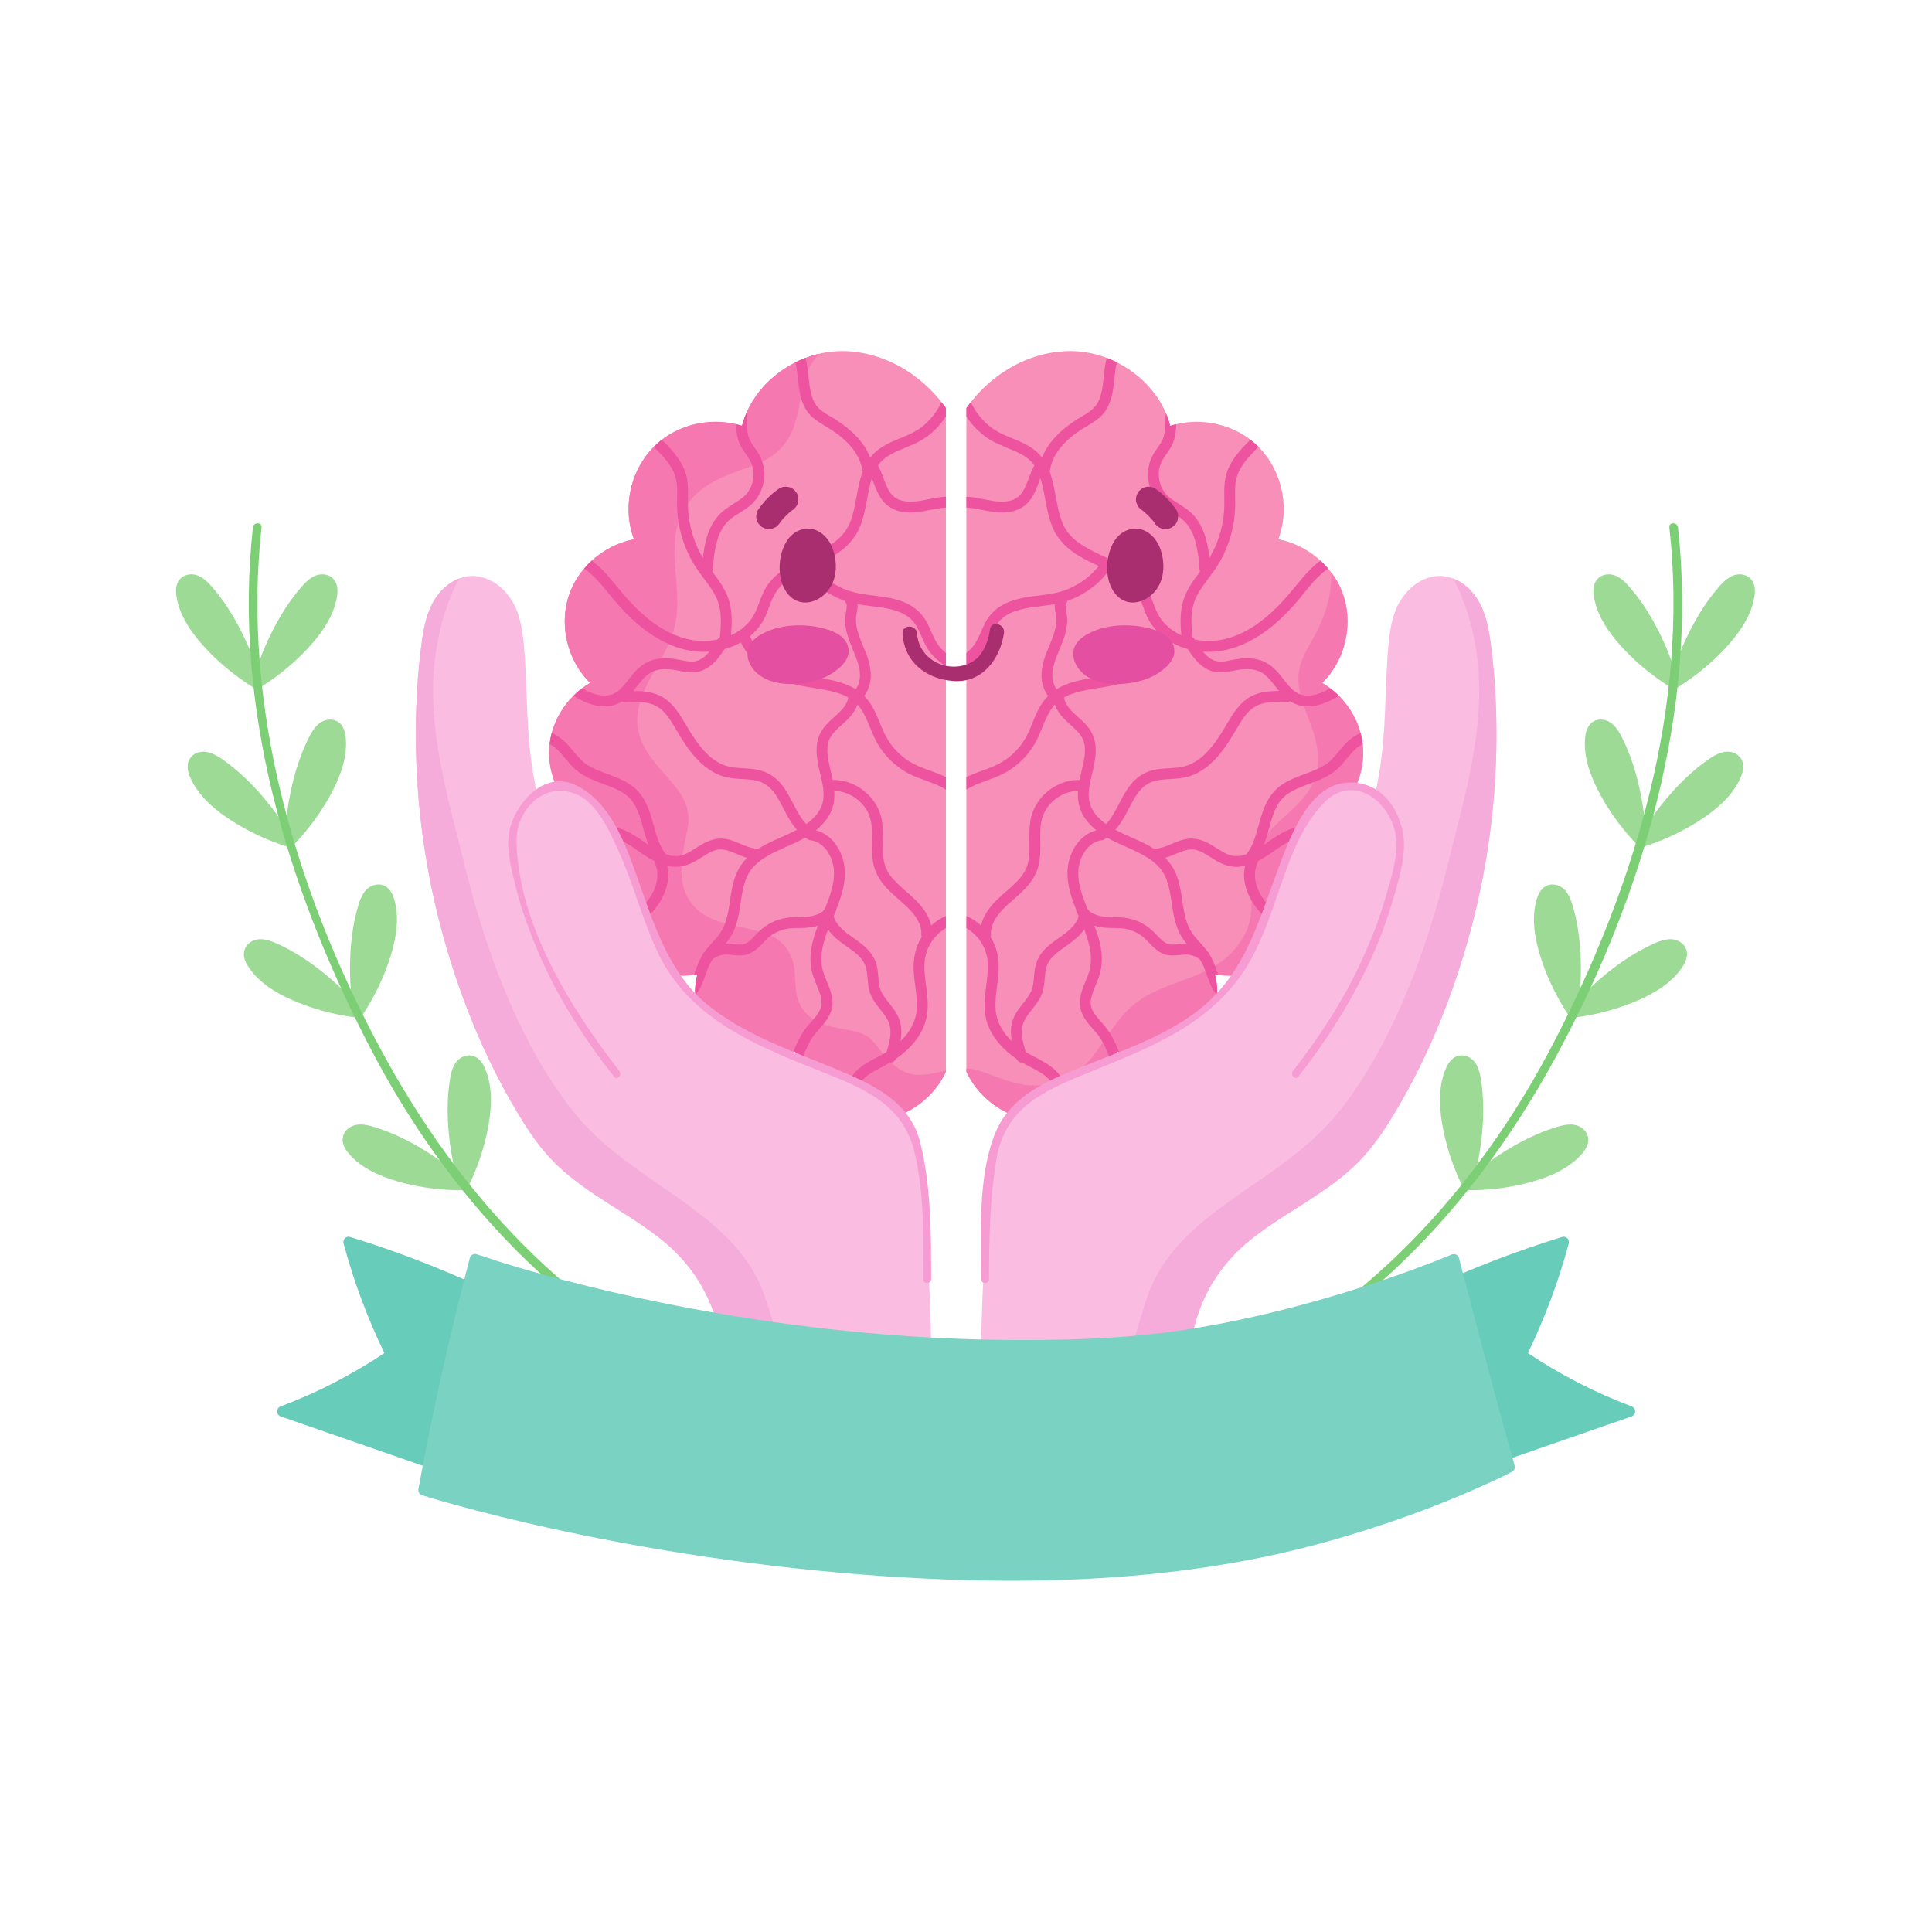 <?xml version="1.0" encoding="UTF-8" standalone="no"?>
<!-- Created with Inkscape (http://www.inkscape.org/) -->

<svg
   version="1.1"
   id="svg2"
   width="2829.333"
   height="2829.333"
   viewBox="0 0 2829.333 2829.333"
   sodipodi:docname="2944_R0lVIEFOTiAzMDEtNjQ.eps"
   xmlns:inkscape="http://www.inkscape.org/namespaces/inkscape"
   xmlns:sodipodi="http://sodipodi.sourceforge.net/DTD/sodipodi-0.dtd"
   xmlns="http://www.w3.org/2000/svg"
   xmlns:svg="http://www.w3.org/2000/svg">
  <defs
     id="defs6" />
  <sodipodi:namedview
     id="namedview4"
     pagecolor="#ffffff"
     bordercolor="#000000"
     borderopacity="0.25"
     inkscape:showpageshadow="2"
     inkscape:pageopacity="0.0"
     inkscape:pagecheckerboard="0"
     inkscape:deskcolor="#d1d1d1" />
  <g
     id="g8"
     inkscape:groupmode="layer"
     inkscape:label="ink_ext_XXXXXX"
     transform="matrix(1.333,0,0,-1.333,0,2829.333)">
    <g
       id="g10"
       transform="scale(0.1)">
      <path
         d="m 14682.9,12299.7 c -73.1,-66.1 -156.3,-121.5 -246.2,-161.5 -21.5,-9.5 -43.2,-18.3 -65.5,-25.9 24.5,-30.2 46.8,-62.1 66.9,-95.2 135.9,-224.2 171.6,-508.4 105.8,-762.4 -49.7,-191.9 -159.2,-356.2 -304.5,-481.1 -36.6,-31.7 -75.7,-60.8 -116.7,-87.3 -100.9,-65.2 -213.3,-113.9 -331.5,-143.5 -132.5,-33 -270.5,-43.5 -406.1,-29.7 -12.8,1.3 -25.5,2.8 -38.2,4.5 20.9,-73.2 28.4,-150 23.8,-226.1 -6.8,-112.9 -40.1,-224.7 -96.2,-322.8 -136,-238.4 -400.8,-366.7 -671.3,-363.5 -104.8,1.2 -208.9,21.1 -306.7,57.8 -8.4,3.1 -16.7,6.3 -25,9.7 -8.8,-55.8 -23.6,-110.4 -43.4,-163 -88.9,-236 -281.1,-431.9 -516.3,-529.3 -8.8,-3.7 -17.8,-7.2 -26.7,-10.6 -28.6,-10.8 -57.5,-19.7 -86.4,-26.9 -327.9,-81.4 -667.7,65.9 -874.4,331.9 -42.2,54.3 -78.4,113.7 -107.3,176.3 v 7291.5 c 6.6,9.1 13.1,18 19.7,26.9 9.3,12.5 18.7,24.7 28.3,36.9 38.8,49.4 80.1,96.6 124.7,140.9 108.1,107.4 232.9,200.4 368.4,270.4 268,138.1 579.8,191.5 874.6,115.8 42.7,-10.9 84.7,-24.3 125.9,-39.9 37.8,-14.4 74.9,-30.7 111.2,-49 183.4,-92 343.8,-231 456.2,-402.5 31.7,-48.2 59.2,-99.4 81.9,-152.6 19.8,-46.1 36,-93.6 48.3,-142.3 21.8,6.8 43.8,12.7 66,17.9 241.9,56.3 501.4,20.3 719.2,-106.3 33.5,-19.3 65.3,-40.7 95.4,-63.9 31.9,-24.4 61.9,-50.9 89.8,-79.2 161,-162 257,-381.5 274.4,-613.8 10.2,-135.8 -9.4,-272.9 -56.1,-400.4 172.9,-34.4 333.3,-117.1 462.8,-235.8 29.7,-27.2 57.7,-56.4 83.9,-87.2 25.2,-29.8 48.7,-61.2 70.4,-94 168.2,-256 183.2,-580.2 67.1,-860 -47.4,-114 -116.5,-215.6 -202.8,-301.8 30.3,-17.8 59.4,-37.3 87.4,-58.6 33.5,-25.3 65.4,-52.9 95.1,-82.5 113,-112.4 197,-253.5 238.4,-409 5.3,-19.5 9.8,-39.3 13.7,-59.3 3.9,-20.8 7.1,-41.6 9.5,-62.4 32.6,-280.5 -76.4,-560.2 -287.5,-751.2"
         style="fill:#f78fb8;fill-opacity:1;fill-rule:nonzero;stroke:none"
         id="path12" />
      <path
         d="m 14970.4,13050.9 c -2.4,20.8 -5.6,41.6 -9.5,62.4 -3.9,20 -8.4,39.8 -13.7,59.3 -41.4,155.5 -125.4,296.6 -238.4,409 -29.7,29.6 -61.6,57.2 -95.1,82.5 -28,21.3 -57.1,40.8 -87.4,58.6 86.3,86.2 155.4,187.8 202.8,301.8 116.1,279.8 101.1,604 -67.1,860 -12.1,18.3 -24.8,36.2 -38,53.5 l 0.5,-8.8 c 8.4,-218.8 -54.3,-429.5 -148.9,-624.7 -74.4,-153.7 -189.8,-299.7 -208,-474.6 -20.9,-200.6 66.5,-385.6 134.2,-568.7 66.7,-180.7 111.5,-383.4 49.3,-572.1 -113,-343.5 -496.4,-479.5 -645.9,-800.9 -86.1,-185.2 -56.6,-385.8 -56.3,-582.7 0.2,-104.1 -12.7,-207.7 -53.9,-304 -33.9,-79.5 -83.8,-152.8 -140.9,-217.6 -209,-236.8 -523,-304.9 -802.1,-422.8 -139.2,-58.8 -267.4,-135.4 -373.6,-243.8 -100,-102.1 -177.9,-221.5 -258.2,-339.1 -75.3,-110.2 -154.4,-222.3 -258.6,-307.5 -121.2,-99.1 -263.2,-152.9 -418.6,-167.8 -189.7,-18 -358,38.9 -532.4,105.5 -83.9,32 -170.6,64.9 -260.3,76 -11.1,1.4 -22.2,2.4 -33.3,3 v -36.3 c 28.9,-62.6 65.1,-122 107.3,-176.3 206.7,-266 546.5,-413.3 874.4,-331.9 28.9,7.2 57.8,16.1 86.4,26.9 8.9,3.4 17.9,6.9 26.7,10.6 235.2,97.4 427.4,293.3 516.3,529.3 19.8,52.6 34.6,107.2 43.4,163 8.3,-3.4 16.6,-6.6 25,-9.7 97.8,-36.7 201.9,-56.6 306.7,-57.8 270.5,-3.2 535.3,125.1 671.3,363.5 56.1,98.1 89.4,209.9 96.2,322.8 4.6,76.1 -2.9,152.9 -23.8,226.1 12.7,-1.7 25.4,-3.2 38.2,-4.5 135.6,-13.8 273.6,-3.3 406.1,29.7 118.2,29.6 230.6,78.3 331.5,143.5 41,26.5 80.1,55.6 116.7,87.3 145.3,124.9 254.8,289.2 304.5,481.1 65.8,254 30.1,538.2 -105.8,762.4 -20.1,33.1 -42.4,65 -66.9,95.2 22.3,7.6 44,16.4 65.5,25.9 89.9,40 173.1,95.4 246.2,161.5 211.1,191 320.1,470.7 287.5,751.2"
         style="fill:#f579b0;fill-opacity:1;fill-rule:nonzero;stroke:none"
         id="path14" />
      <path
         d="m 13281.4,14001.8 c -7.1,6.5 -5.7,4.5 -3.2,2.4 l 1.4,-1.2 1.8,-1.2"
         style="fill:#f46daa;fill-opacity:1;fill-rule:nonzero;stroke:none"
         id="path16" />
      <path
         d="m 12809.4,11578.6 1.5,-3.4 c 1.8,-5.1 3.8,-10 5.7,-15.1 3,-8.3 6,-16.8 8.7,-25.3 5.5,-17.1 10.3,-34.4 14.6,-51.9 9.3,-37 16.3,-74.6 22.5,-112.3 12.2,-74.2 21.1,-148.9 37.3,-222.4 16.4,-74.8 41.4,-149.5 81.6,-215.1 16.2,-26.3 34.6,-51 54.2,-74.7 l -3.3,0.1 c -29.2,0.2 -58.3,-3.5 -87.3,-6.6 -29.5,-3.2 -59.1,-5.7 -88.6,-3.1 -11.7,2.1 -23.1,5.2 -34.3,9.3 -14.7,6.9 -28.4,15.4 -41.4,24.9 -30.7,25 -57.3,54.6 -84.8,83.1 -33.7,35.1 -70.3,66.9 -111.2,93.5 -41.1,26.6 -86.6,47.5 -133.1,62.4 -50.4,16.3 -103.2,23.7 -156,26 -57.4,2.7 -115,0.2 -172.2,6.9 -33.9,5.4 -67.4,14.3 -99.3,27 -19.5,8.6 -38.1,18.8 -55.3,31.4 l -1.1,0.8 c -4.4,8.7 -11,16.4 -18.8,22.3 -8,19.4 -15.9,38.8 -23.6,58.3 -20.5,52.4 -39.2,105.6 -53.6,160 -7,26.9 -13.1,54.1 -17.7,81.6 -0.9,5.4 -1.7,10.9 -2.5,16.4 l -1.3,11.5 c -1.6,14.7 -2.6,29.5 -3.3,44.2 -1,23.7 -0.6,47.5 1.6,71.1 l 0.7,6 -0.5,-2 0.8,4.9 0.1,0.5 v 0.1 l 0.1,0.8 1.2,7.6 c 1.9,11.3 4.2,22.5 6.9,33.6 5.1,20.9 11.4,41.5 19.1,61.6 l 3,7.5 0.8,3.1 4.4,8.4 c 4.5,9.7 9.4,19.2 14.6,28.5 5.2,9.3 10.7,18.4 16.5,27.3 3.8,5.8 8,14.2 13,20.5 l 3.1,2.4 4.9,6 10.4,11.7 c 6.9,7.6 14.2,14.9 21.7,21.9 l 11.5,10.3 3.1,2.6 0.5,0.3 2.3,1.9 v -0.3 c 6.5,4.2 20.4,14.2 21.9,15.2 8.6,5.2 17.4,10.1 26.5,14.5 l 8.3,3.8 8.9,3.3 c 9.6,3.3 19.4,6.1 29.4,8.4 l 13.2,2.7 4.4,0.1 -2.7,0.3 -3.6,0.6 7.4,-0.2 c 16.8,1.7 33.4,9 44.8,20.8 l 5.9,3.3 9.6,6.8 c 113.6,-66 238.1,-110.2 355.2,-169.7 32.5,-16.6 64.4,-34.3 95.1,-53.8 14.8,-9.4 29.3,-19.3 43.5,-29.7 l 5.2,-3.8 7.5,-5.9 c 8.1,-6.5 16.1,-13.2 23.9,-20.2 12.2,-10.8 24.1,-22.2 35.3,-34.2 5.9,-6.3 11.7,-12.8 17.3,-19.4 l 8.3,-10 1.8,-2.1 1.6,-2.4 c 21.4,-29.6 39.7,-61 54.1,-94.5 z m -969.9,-450.3 c -9.6,-21.2 -21.8,-41.1 -35.6,-59.8 -28.9,-35.8 -63,-67 -99.2,-95.5 -67,-51 -139.5,-95 -201.7,-152.4 -31.7,-29.2 -60.7,-62.5 -83.4,-99.3 -25,-40.6 -41.2,-86.5 -49.1,-133.4 -9.2,-54 -11,-108.8 -17.8,-163.1 -4.2,-28.5 -10.7,-56.5 -21.1,-83.5 -17.1,-37.6 -40.5,-71.8 -65.5,-104.6 -24.4,-31.3 -49.6,-62 -72.8,-94.1 -24.8,-34.2 -45.1,-70 -61,-109.3 -31.4,-77.7 -30.7,-164 -16.8,-246 -11.9,11.6 -23.6,23.4 -34.8,35.6 -8.8,9.6 -17.3,19.4 -25.5,29.4 l -10,12.6 -2.1,2.7 -6.8,9.3 c -16.1,22.3 -30.7,45.6 -43.7,69.9 -6.3,11.8 -12.2,23.7 -17.7,36 l -1.4,3.4 -0.9,2 -0.6,1.4 c -2.8,7.2 -5.5,14.3 -8,21.6 -9.2,26.1 -16.3,53.1 -21.1,80.4 -0.8,4.5 -1.5,9.1 -2.2,13.7 l -0.7,3.2 c -0.7,5.7 -1,11.4 -1.4,17.1 -1.5,16.7 -2.3,33.3 -2.6,50.1 -1.7,132.1 29.9,261.6 35.3,393.3 5.1,125.8 -19.4,249.9 -85.9,358.1 l -3.1,4.8 c 3.7,7.5 5.6,15.8 5,24.8 -1,17.1 -0.4,34.2 1.4,51.1 4.1,24.5 10.9,48.4 20,71.5 15.7,35.3 36.1,68.2 59.2,99.1 88,111.5 208.2,190.2 303.7,294.4 53.8,58.7 98.2,124.2 124.8,199.6 27.2,76.6 32.5,159.9 32.9,240.5 0.4,85.2 -4.8,170.8 5.4,255.7 5.6,37.9 14.7,74.9 28.9,110.6 14.1,31.5 31.7,61.2 52.3,89 23.3,29.1 49.9,55.5 79,78.8 30.9,23.1 64.2,42.6 99.3,58.2 33.5,13.4 68.4,23.2 104.2,28.7 14.9,1.8 29.8,2.8 44.9,3 -3.6,-51.2 -1.4,-102.6 10.6,-154 26.9,-114.8 101.5,-207.3 191.5,-279.9 -74.4,-19.3 -140.6,-60.9 -191.5,-120.7 -61.4,-72.1 -103.3,-161.5 -118.6,-255 -28,-170.5 22.6,-332.7 85.1,-489.5 l 1.6,-11.4 c 5.1,-22.4 14.9,-42.7 27.9,-60.7 l 0.6,-1.5 c -2.7,-12.2 -6.5,-24.2 -11,-35.9 z m 16.6,2209 c -28.2,25.4 -56.9,50.3 -83.1,77.7 -6.7,7 -13.1,14.1 -19.4,21.4 l -11.1,13.3 -1.7,2.4 c -12.3,16.5 -23.4,33.8 -32.6,52.1 -9.5,19 -15.5,38 -17.5,59.7 14.8,8.4 30,16 45.6,23.1 l 7,3.1 c 5.4,2.1 10.8,4.2 16.2,6.3 13.3,5.1 26.8,9.7 40.3,14 52.1,16.8 105.8,28.5 159.7,38.5 109.5,20.3 220.5,33 328.6,60 114.8,28.6 224.3,77 319,148.3 97.8,73.4 181.3,164.5 242,271.1 7.3,12.8 14.2,25.9 20.8,39.2 56.2,-31.5 117,-55.6 179.7,-72.6 36.5,-58.3 77,-115.4 127.9,-161.4 36.2,-32.8 75.8,-58.2 121.1,-76.1 46.6,-18.4 98.6,-22.7 148.1,-17.8 57,5.6 112.3,20.1 168.7,28.8 l 3.7,0.5 -1,-0.1 1.9,0.3 1,0.1 1.2,0.1 0.3,0.1 0.9,0.1 13.1,1.4 c 12.4,1.3 24.7,2.2 37.2,2.8 24.1,1 48.2,0.6 72.2,-1.7 l 8,-0.8 4.6,-1 -1.9,0.7 1.8,-0.3 10,-1.8 c 11.9,-2.3 23.8,-5.1 35.5,-8.5 9.6,-2.8 18.9,-6.1 28.3,-9.7 l 6.6,-2.8 c 6.2,-3 12.2,-6.1 18.1,-9.4 7.9,-4.4 15.7,-9.2 23.1,-14.2 l 10.8,-7.7 3.3,-2.5 c 14.8,-12.2 28.7,-25.4 41.9,-39.2 42,-44.1 77.2,-93.9 115.8,-140.8 -73.6,0.8 -147.6,-3.6 -218.5,-23.7 -50.5,-14.3 -99.3,-37 -141.2,-68.6 -39.9,-30.1 -74.4,-64.5 -105.1,-103.9 -59.1,-76 -103.9,-160.8 -154.3,-242.6 -23.7,-38.6 -48.4,-76.5 -74.6,-113.4 -6,-8.4 -12,-16.7 -18.2,-24.9 l -8,-10.7 -0.5,-0.6 -0.7,-0.9 -0.1,-0.3 -0.6,-0.6 -0.7,-0.9 -1.2,-1.5 -0.5,-0.6 -0.5,-0.6 -0.3,-0.5 c -13.8,-17.5 -28.2,-34.7 -43.1,-51.4 -16.3,-18.3 -33.4,-36.1 -51.2,-53 -9,-8.5 -18.2,-16.9 -27.6,-25 -4.4,-3.9 -9.1,-7.6 -13.6,-11.4 l -9.9,-7.7 c -34.7,-25.7 -71.4,-48.1 -110.9,-65.7 -38.6,-15.4 -78.6,-25.6 -119.7,-31.8 -97.3,-11.7 -196.8,-6.9 -292.3,-31.6 -80.6,-20.7 -153.7,-65.3 -210.4,-126.1 -97.4,-104.3 -146.5,-240.2 -219.7,-360.6 -10,-16.5 -20.6,-32.8 -31.8,-48.5 l -8.1,-11.2 -2.7,-3.7 c -5.6,-6.9 -11.1,-13.8 -17,-20.5 -5.7,-6.6 -11.7,-13 -17.8,-19.4 -8.2,5.8 -16.1,11.7 -24.1,17.7 l -1.7,1.5 -10,8.1 c -6.4,5.4 -12.9,11 -19.2,16.6 -13.1,11.7 -25.6,24 -37.7,36.8 -5.6,6.1 -11.2,12.3 -16.5,18.6 l -7.8,9.6 -0.7,0.7 -0.6,0.8 c -10.6,14.7 -20.7,29.5 -29.6,45.2 -3.6,6.4 -7.1,12.9 -10.4,19.5 l -5.3,11.1 -0.8,1.7 c -6.2,16.3 -11.9,32.7 -16.1,49.7 -2.1,8.3 -3.9,16.7 -5.4,25.2 l -1.1,6.4 -1,8.3 c -1.8,18.8 -2.4,37.7 -2,56.6 0.3,16.4 1.4,32.8 3.2,49.2 l 1.5,13 0.2,1.6 0.1,0.8 c 1.5,9.6 2.9,19.2 4.6,28.7 6.5,37 14.8,73.6 23.5,110 34.4,145.9 73,299.7 10.4,443.6 -31.9,73.7 -89.7,131.3 -148.4,184.2 z m -200.7,343.1 c -16.3,-8 -32.2,-17 -47.6,-26.7 -9.8,13.8 -18.3,28.6 -25.3,44.1 -9.2,23.2 -15.5,47.5 -19.3,72.3 -3,28.4 -2.6,56.9 0.6,85.3 13.5,89.5 50.1,173.1 84.6,256.1 37.8,90.9 71.7,184.4 75.9,283.7 2.2,50.2 -8.7,98.2 -16.1,147.4 -1.5,13.5 -2.2,27 -1.2,40.5 l 2.7,10.1 5.5,9 c 5.2,6.9 9.3,14.2 11.6,22.1 7.1,2.6 14.3,5.1 21.5,7.7 115.3,43.7 221.2,107.8 312.7,190.4 44.3,40 84,84.5 119.9,131.9 50.6,-25.2 100.1,-52.2 147.3,-83.6 9.6,-6.3 19,-12.9 28.3,-19.7 l 11.7,-8.6 12.2,-9.8 c 18.9,-15.6 36.9,-32.2 53.7,-49.9 7.9,-8.2 15.4,-16.6 22.7,-25.3 l 9.1,-11.3 9.3,-12.8 c 17.3,-25 32.1,-51.7 45,-79.3 29.8,-63.7 49.6,-131.7 78.5,-195.9 24.6,-54.8 57.2,-104.8 96.6,-150.3 22.9,-26.4 48,-50.6 74.9,-72.7 -20.6,-42.3 -44.7,-82.8 -72.4,-121 l -6.8,-9.3 -2.5,-3.1 -9.6,-12.1 c -9.7,-11.9 -19.8,-23.6 -30.2,-35 -19,-20.9 -39.3,-40.7 -60.3,-59.6 -10.5,-9.3 -21.4,-18.5 -32.4,-27.4 l -3.5,-3.2 -2.5,-1.7 c -7.3,-5.3 -14.5,-10.7 -21.8,-15.9 -23.2,-16.4 -47,-31.6 -71.6,-45.4 -12.4,-7 -24.8,-13.5 -37.5,-19.8 -5.7,-2.8 -11.5,-5.6 -17.3,-8.3 l -10.6,-4.8 -3.6,-1.7 -17.7,-7.1 c -6,-2.3 -11.9,-4.6 -18,-6.8 -13.9,-5.1 -28,-9.7 -42.1,-14 -215.1,-65.5 -450,-56.9 -654.4,-158.5 z m 1962.6,188.4 -1.7,-0.2 z m -759.8,1882.5 0.5,-0.3 1.9,-1.5 z m 1670.5,-2131.1 -2.6,-1.1 z m 1.4,0.5 -0.9,-0.3 z m 430.8,-507.4 c -3.9,20 -8.4,39.8 -13.7,59.3 -47.7,-21.7 -91.7,-49.9 -131.3,-84.5 -40.8,-35.7 -75.1,-77.9 -109.5,-119.7 -36.6,-44.4 -73.9,-88.6 -119,-124.8 -43.6,-32.3 -91.8,-57.3 -141.6,-78.7 -65.6,-27.3 -133.1,-49.4 -198.8,-76.2 -74.9,-30.6 -145.9,-65.8 -208.1,-118.1 -116.6,-97.7 -165.5,-246 -204.9,-387.7 -20.5,-74.3 -39.9,-149.3 -69.3,-220.8 -16.8,-38.5 -37.1,-75.5 -62.2,-109.4 l -10.6,-12.8 c -4.5,-1.4 -8.9,-2.9 -13.5,-4.2 -11.5,-3.5 -23.2,-6.5 -35,-9 -5.6,-1.2 -11.1,-2.3 -16.7,-3.2 l -1.7,-0.3 c 7.9,1.9 -3.2,-0.4 -5.4,-0.7 -11.8,-1.2 -23.8,-1.9 -35.6,-1.9 -5.7,0 -11.2,0.2 -16.9,0.5 -2.8,0.1 -7.9,-0.2 -12.5,0.1 l -3.2,1 -8.5,1.5 c -5.8,1 -11.4,2.3 -17.1,3.7 -9.8,2.4 -19.4,5.3 -28.9,8.6 l -13.2,4.9 -1.6,0.7 -3.2,1.3 -1.8,0.6 0.8,-0.2 c -8.6,3.8 -17,7.9 -25.3,12.2 -72.3,37.4 -136.6,89.3 -211.5,122 -44.4,19.3 -89.2,32.9 -138,35.1 -45.9,2 -92.6,-7.3 -136,-21.4 -81.3,-26.5 -156.9,-71.4 -241.7,-86.7 l -5.4,-0.9 -13.4,-1.3 c -10.6,-0.7 -21.1,-0.7 -31.6,-0.2 l -0.8,-0.1 c -114.8,73.8 -244.5,119.4 -366.8,179.3 -18,8.7 -35.9,18 -53.6,27.5 45,51.2 81.7,109.7 114.3,170.4 25.2,47 48.7,94.9 74.6,141.5 12.7,22.8 25.9,45.2 40.4,67 6.5,9.9 13.2,19.6 20.1,29 l 0.9,1.2 0.1,0.1 0.3,0.3 0.3,0.6 0.2,0.2 1,1.4 0.2,0.2 2.3,3.1 -1.2,-1.7 0.9,1 c 3.9,5.1 8.1,10.1 12.3,14.9 9.5,11 19.5,21.6 30,31.7 4.9,4.6 10,9.3 15.2,13.8 l 8.5,7 0.1,0.2 c 22.6,16.2 46.1,30.4 71.4,41.8 32.4,12.5 66.1,20.3 100.4,25.4 103.6,12.6 210,6.6 311.1,36.5 91.4,26.9 172.8,78 243.4,141.2 69.5,62.3 127.7,136.9 180.1,213.8 51.6,75.7 95.3,155.9 143.7,233.6 14.2,22.8 29,45.3 45,67 l 9.4,12 -4,-4.6 10.6,13.3 c 8.2,9.8 16.6,19.3 25.3,28.6 9.4,9.9 19.2,19.5 29.5,28.5 4.6,4.2 9.4,8.3 14.4,12.2 l 3.6,2.9 -2.7,-2.4 4.5,3.5 c 20.4,14.8 42.5,27.2 65.4,37.5 33.4,13.1 68.2,21.6 103.5,27 71.1,8.7 143,6.3 214.5,3.1 10.9,-0.4 21.6,2.9 30.8,8.8 42.2,-26.8 89,-45.2 140.8,-52.1 106.8,-14.4 212.7,16.9 307.5,64.7 29.5,14.8 58.1,31.4 86.3,48.6 -29.7,29.6 -61.6,57.2 -95.1,82.5 -8.1,-4.7 -16.3,-9.2 -24.5,-13.8 -10.2,-5.4 -20.5,-10.9 -30.9,-16 -10.8,-5.4 -24,-9.4 -34.2,-16 h -0.2 l -5.5,-2.3 c -5.2,-2 -10.5,-4 -15.7,-5.8 -11.9,-4.3 -23.9,-8.1 -36,-11.5 -10.7,-3.1 -21.7,-5.8 -32.5,-8 -5.5,-1.1 -11,-2.2 -16.4,-3.1 l -8.2,-1.3 h -0.7 c -23.2,-2.3 -46.4,-3.3 -69.8,-1.3 l -7.9,0.7 c -4.8,0.9 -9.7,1.7 -14.5,2.7 -11.9,2.5 -23.8,5.8 -35.3,9.8 l -7.7,2.8 -1.5,0.6 -2.1,1 -5.9,2.8 c -8.7,4.4 -17.2,9.2 -25.4,14.4 -7.3,4.6 -14,10.4 -21.4,14.8 l -1.7,1.4 -11,9.5 c -57,50.5 -99.5,114.5 -147.9,172.7 -56.4,68 -122.7,124.6 -207.6,153.1 -97.9,32.9 -204.4,24.8 -304,5.5 -25.9,-4.9 -51.7,-10.6 -77.7,-14.9 l -9.2,-1.4 -2.3,-0.5 c -5.4,-0.7 -10.8,-1.1 -16.2,-1.4 -12.9,-1.2 -25.9,-1.7 -38.8,-1.2 -6.8,0.1 -13.3,0.8 -20.1,1.3 l -5.8,1 c -10.2,2 -20.3,4.6 -30.2,7.8 l -12,4.2 -3.8,1.7 c -8.7,4.1 -17.2,8.7 -25.5,13.7 -7.7,4.6 -15,9.5 -22.2,14.7 l 0.8,-0.8 -2.6,2.1 -0.2,0.2 -1.2,0.9 -0.3,0.2 -0.4,0.4 -12.9,10.8 c -14.9,13.4 -28.8,27.8 -42.1,42.9 l -7,8.6 c 30.8,-2.3 61.7,-3 92.2,-2 259.6,8.3 495.9,135.2 690.8,299.6 99.6,84.1 189.5,179.1 273.1,278.9 83.3,99.5 160.8,205.5 260.1,290.1 18.6,15.9 38.8,30.9 59.9,44.8 -26.2,30.8 -54.2,60 -83.9,87.2 -83.2,-58.5 -153.4,-135 -218,-212.6 -81.1,-97.3 -159.7,-196.2 -249,-286.4 -170.9,-172.6 -377.7,-323.4 -619.8,-370 -11.6,-2.1 -23.3,-4.2 -35,-5.9 l -11.6,-1.4 c -7.4,-0.8 -14.8,-1.5 -22.1,-2.2 -26.4,-2.3 -52.9,-3.2 -79.4,-2.9 -27.6,0.2 -55.2,1.8 -82.6,4.8 l -11.5,1.3 c -5.6,0.7 -11.1,1.6 -16.7,2.5 -12.1,2 -24.2,4.3 -36.3,6.8 l -0.5,1 c -5.9,9.8 -14.8,17.7 -25.1,22.9 -9.3,90 -15.6,180.7 -6.2,270.8 0.7,6.1 0.8,12.7 2.3,18.7 -3.5,-14.7 0.6,3.3 1.3,7.4 2.3,13.9 4.9,27.8 8.2,41.5 6.4,27.5 15.2,54 25.2,80.3 l 0.7,1.8 1.9,4.3 c 2.4,5.3 4.8,10.7 7.4,15.9 5.8,12 11.8,23.6 18.3,35.2 12.5,22.5 26.2,44.4 40.5,65.8 57.7,86 125.7,164.8 180,253.1 57.5,93.5 102.7,195.2 134.7,300 31.9,104.5 50.2,213.5 54.8,322.5 2.5,55.9 0,111.8 -0.2,167.7 -0.1,29.6 0.3,59.2 2.7,88.7 0.6,6.5 1.1,13 1.9,19.6 l 0.8,6.5 0.3,1.9 c 2.4,14.6 5.1,29 8.7,43.3 4.6,18.5 10.4,36.7 17.3,54.6 l 4,9 -3.4,-6.9 5.3,11.9 c 4.1,8.8 8.3,17.5 12.9,26.1 17.8,33.8 40.2,63.4 61.4,94.9 l 1.3,1.6 8.3,10.4 c 6.2,7.7 12.7,15.4 19.2,22.9 12.9,14.8 26,29.3 39.4,43.6 25.3,26.9 51.4,53.1 77.5,79 -27.9,28.3 -57.9,54.8 -89.8,79.2 -101.4,-101.2 -201,-206.9 -252.5,-343 -39.4,-103.9 -35.2,-215.8 -33.6,-324.9 0.7,-54.6 -0.9,-109 -6.8,-163.3 -0.5,-6 -1.3,-12 -2,-18 l -1,-8 -0.1,-1 c -2.1,-13.5 -4.2,-27 -6.6,-40.4 -4.4,-25.5 -9.7,-50.7 -15.8,-75.8 -12.5,-51.7 -28.3,-102.5 -47.4,-152.1 -2.4,-6.3 -4.9,-12.7 -7.5,-19 l -3.4,-8.5 -0.7,-1.9 -3,-6.9 -3.7,-8.3 c -3,-7 -6.2,-13.9 -9.4,-20.8 -10.9,-23.3 -22.5,-46.4 -34.8,-69.1 -7.2,-13 -14.6,-25.9 -22.3,-38.5 -13.5,124.3 -37.5,248.1 -96,359.1 -19.6,37.1 -43.8,71.6 -71.1,103.3 -29.7,34.4 -65,63.1 -102.2,89.1 -35.7,25.2 -73.5,47.1 -110.1,70.8 -8.2,5.3 -16.4,10.7 -24.5,16.3 -4.5,3.2 -9,6.3 -13.5,9.6 l -5.9,4.3 -1.6,1.2 -3.8,2.9 -7,5.8 -11.1,9.5 c -7.8,6.9 -15.2,14.1 -22.4,21.6 -5.9,6.3 -11.6,12.7 -17,19.4 l 1.6,-2.4 -2.5,3.4 -0.6,0.7 -0.7,0.9 -0.4,0.6 -1,1.5 -7.7,10.9 c -10.3,15.4 -19.5,31.6 -27.4,48.3 l -3.2,6.5 -0.3,1.1 -2.4,5.9 c -3.4,8.9 -6.6,18 -9.2,27.1 -5.3,17.3 -9.4,35.1 -12.3,53 v -1.2 l -0.5,3.9 v 0.1 0.7 l -0.7,4.1 0.5,-2.9 -1.1,12.3 c -0.9,9.6 -1.2,19 -1.3,28.6 0,9 0.3,18 0.7,27 l 1,12.7 0.9,7.9 0.3,4.1 -0.1,-0.1 c 2,15.8 6.9,32.1 11.3,46.9 2.6,8.6 5.5,17.1 8.9,25.4 l 1,2.6 5.7,12.3 c 19.9,40 46.8,75.8 71.8,112.5 27.1,39.8 50.7,81.6 65.4,127.8 18.1,56.5 22.4,115.5 24.5,174.6 -22.2,-5.2 -44.2,-11.1 -66,-17.9 -12.3,48.7 -28.5,96.2 -48.3,142.3 -2.2,-28.8 -3.2,-57.7 -4,-86.6 -0.6,-23.1 -1.3,-46.3 -2.6,-69.5 -0.7,-10.1 -1.5,-20.3 -2.4,-30.5 -0.5,-5.1 -1.1,-10.2 -1.7,-15.2 l -1.3,-8.5 c -3.6,-21.7 -8.7,-43.3 -15.9,-64.2 -1.5,-4.5 -3.3,-8.9 -5,-13.4 l -2.5,-5.7 c -5.2,-10.8 -10.9,-21.2 -16.9,-31.5 -22.4,-38.1 -49.7,-73.1 -73.4,-110.4 -46.5,-73.1 -71.9,-157.1 -70.9,-244.2 0.9,-82.6 24.1,-166.7 68.1,-236.8 22.9,-36.4 51,-69.7 83.7,-97.4 35.8,-30.3 74.8,-56.1 114.5,-80.8 18.8,-11.8 37.7,-23.4 56.1,-35.6 8.7,-5.7 17.4,-11.5 25.9,-17.6 4.5,-3.2 8.9,-6.4 13.4,-9.7 l 1.4,-1 3.9,-3.1 c 15.6,-12.7 30.4,-26.5 44.2,-41.1 6.3,-6.8 12.5,-13.8 18.4,-20.9 l 8.1,-10.2 -4.7,5.4 7,-8.9 c 11.3,-15.8 21.7,-32.3 31,-49.3 4.2,-7.6 8.2,-15.3 11.9,-23.1 l 6.4,-13.2 2.6,-6 1.9,-4.2 2.9,-7.1 4.7,-12.3 c 3.5,-9.3 6.8,-18.6 9.9,-28.1 6.2,-19.1 11.6,-38.3 16.5,-57.8 9.5,-38.3 16.7,-77.4 22.4,-116.4 l 1.2,-9 1.2,-9 c 1.3,-10.2 2.5,-20.4 3.5,-30.6 2.2,-19.7 4.1,-39.4 5.8,-59.2 1.6,-19.6 3.2,-39.1 4.7,-58.6 0.5,-7.8 2.4,-15.4 5.4,-22.5 -17.5,-23.6 -35.1,-47.2 -52.3,-70.9 -64.1,-88.1 -119.2,-182.7 -142.7,-290.2 -24.3,-111.2 -20.8,-225.4 -10,-338 -24.3,11.1 -48,23.7 -70.7,37.6 -10.5,6.5 -20.8,13.2 -30.8,20.2 -5.1,3.4 -10.1,7 -15,10.7 l -3.8,2.8 -5.8,4.6 c -19.7,16.1 -38.5,33.3 -56,51.8 -20.1,21.2 -30.5,33.9 -44.5,54.5 -34.4,50.2 -57.3,105.4 -78.5,162.1 -23.7,63.5 -47.1,128.5 -83.7,186 -27.6,43.3 -61.2,83.3 -99,117.9 -150.9,138.5 -349.7,201.7 -526.7,298 -43.7,23.7 -85.5,50 -125.7,79 l -3.2,2.3 -2.9,2.4 -13.3,10.8 c -10.3,8.5 -20.3,17.3 -30,26.4 -17.2,16.4 -33.4,33.9 -48.7,52.2 l -3.7,4.3 -0.7,1 -0.6,0.9 c -3.5,4.5 -6.8,9.1 -10.1,13.8 -7.7,11.1 -15.1,22.5 -21.9,34.2 -7,11.9 -13.4,24 -19.5,36.4 -5.9,11.9 -11.2,23.6 -13.4,29.3 -20.5,51.1 -35,104.4 -46.9,158 -29.2,131.6 -44.8,276 -93.3,404.1 2.4,4.1 4.2,8.5 5,13.2 6.2,37.1 16.7,73.3 30.7,108.2 19.4,44.2 44.4,85.7 73.5,124.3 45.5,57.9 99.2,108.7 157,154.2 42.8,32.6 87.8,62.4 134.3,90 55.2,32.8 111.4,65 158.9,109.1 89.4,82.8 125.5,201.5 141.9,318.8 8.8,63.5 14.1,127.4 22.2,191 4.2,29.6 9.6,58.9 16.4,87.9 -36.3,18.3 -73.4,34.6 -111.2,49 -9.1,-35.3 -15.8,-71 -20.8,-106.7 -8.6,-63.7 -14,-127.8 -22.3,-191.6 -7.7,-54.9 -18.8,-109.7 -39.4,-161.3 -10.8,-24.1 -23.7,-46.9 -39.3,-68.1 -16.3,-20.1 -34.9,-38 -55.2,-54.2 -44.7,-33.2 -94,-59.3 -141.4,-88.7 -49.5,-30.8 -96.9,-64.7 -142.2,-101.4 -85.5,-69.2 -163,-152.8 -215.4,-250.1 -12.2,-22.8 -23.2,-46.5 -32.7,-70.7 l -3.8,-0.4 c -15.8,20.2 -33.5,39.6 -53.4,57.7 -94.7,86.3 -218.6,128.3 -332.4,176.7 -53.9,23 -106.1,49 -154.5,82.2 -23.2,16 -35,25.3 -57.8,45.4 -19.9,17.6 -38.8,36.2 -56.8,55.6 -51.3,55.8 -93.7,119.6 -126.2,188.4 -9.6,-12.2 -19,-24.4 -28.3,-36.9 -6.6,-8.9 -13.1,-17.8 -19.7,-26.9 v -94 c 54,-82.2 121.7,-154.5 200.2,-214.3 98.4,-74.8 216.9,-114.1 326.6,-162.6 56,-24.7 114.5,-54.2 159,-93.3 24.8,-21.8 43.6,-42.5 60.3,-66.2 l -0.1,-0.2 c -14,-25.6 -25.6,-52.4 -36.8,-79.5 -18.4,-44.4 -33.9,-90.1 -52.3,-134.5 -14.4,-33 -31,-65.1 -52.1,-94.2 -12.2,-14.9 -25.6,-28.6 -40.5,-40.8 -14.9,-10.7 -30.8,-19.8 -47.6,-27.4 -22,-8.4 -44.8,-14.2 -68,-17.9 -48.3,-5.7 -97,-3.5 -145.1,2.5 -61.3,8.8 -121.7,23.5 -182.9,33.9 -37.8,6.4 -76.1,11.9 -114.5,14.1 l -6.2,0.2 v -119.6 c 18.5,-0.9 36.9,-2.6 55.3,-4.8 131.9,-18.8 263.2,-62.6 397.8,-45.5 34.4,4.4 68,10.6 100.3,23.7 36.4,14.7 68,33 98.2,58.3 44.3,37.2 76.7,88 100.9,140 22.9,49.5 40.8,101.1 60.7,151.9 6.4,-19.9 12.2,-40.5 17.7,-62 13.8,-54.8 24,-110.4 34.2,-166 20.8,-114.1 42.6,-227.8 91.3,-333.8 46.4,-101.3 121.9,-182.1 211.3,-247.1 88.6,-64.5 187.5,-110.6 286.4,-156.7 -4.9,-6.2 -9.8,-12.2 -14.9,-18.1 -15.3,-17.9 -31.3,-35.1 -48,-51.7 -17.4,-17.3 -35.6,-34 -54.4,-49.9 -8.4,-7 -16.8,-13.8 -25.3,-20.5 l -4.8,-3.6 c -5.3,-4 -10.8,-7.9 -16.2,-11.8 -39.2,-28 -80.6,-52.9 -123.7,-74.3 -11,-5.5 -22.2,-10.7 -33.4,-15.7 l -12.3,-5.3 -10.6,-4.3 c -21.9,-8.7 -44.2,-16.4 -66.5,-23.2 -59.2,-17.9 -119.9,-28.7 -181,-37.1 -156.4,-20.4 -316.6,-31.6 -458.2,-107.6 -69.1,-37 -127.9,-89.4 -171.1,-154.6 -39.9,-60 -64.6,-128 -94.9,-192.8 -15,-32.1 -31.5,-63.6 -51.8,-92.8 l -7.5,-10.5 -1,-1.5 c -4.8,-6 -9.6,-11.9 -14.7,-17.6 -10.8,-12.5 -22.2,-24.3 -34.2,-35.6 -9.5,-9 -19.4,-17.7 -29.6,-26.2 v -146.5 c 79.1,51.7 150.8,113.8 201.7,194.8 33.5,53.7 56.5,112.9 82.5,170.2 13.1,28.5 26.9,56.8 43.3,83.5 4,6.4 8.1,12.7 12.3,18.9 l 5.9,8.5 2.5,3.5 c 9.2,11.2 18.7,22.2 29.1,32.4 5.2,5.1 10.4,10 15.9,14.8 l 7.6,6.5 7.3,5.9 1.6,1.2 9.5,6.8 c 6.4,4.4 13,8.6 19.6,12.7 12.4,7.7 25.2,14.8 38.2,21.4 6.6,3.3 13.1,6.4 19.9,9.5 l 3.6,1.8 0.3,0.1 0.8,0.4 5.8,2.4 -0.4,-0.3 0.4,0.2 c 58.9,23.7 120.9,38.3 183.4,48.5 16,2.6 32.1,4.9 48.3,7.1 77.2,10.2 155,18 231.5,32.4 -0.8,-10 -1,-20 -0.5,-29.8 2,-35.3 10.2,-69.6 15.6,-104.4 3.3,-30.2 3,-60.6 -0.5,-90.7 -18.8,-125.7 -81.9,-238 -123,-357 -38.5,-110.9 -56,-236 -9.5,-347.5 12.1,-29 26.2,-54.8 44.7,-79.5 -44.1,-43.9 -79.6,-96.5 -108,-151.8 -29.8,-58.1 -53.5,-119.3 -78.4,-179.7 -2.6,-6.3 -5.2,-12.5 -7.7,-18.8 l -0.6,-1.2 -3.3,-7.5 c -6.4,-15.1 -13.2,-30.1 -20.2,-45 -13.1,-27.5 -27.4,-54.4 -43.4,-80.4 -7.4,-12 -15.2,-23.8 -23.2,-35.4 -4.6,-6.7 -9.3,-13.2 -14.1,-19.7 l -4.7,-6.1 -3.1,-4.1 c -18.5,-23.1 -38.2,-45.2 -59.1,-66.1 -21.9,-21.9 -45.2,-42.1 -69.2,-61.7 l -0.7,-0.5 -6.4,-4.8 c -6.4,-4.8 -13,-9.5 -19.6,-14.2 -12.2,-8.4 -24.5,-16.5 -37.1,-24.2 -27.2,-16.8 -55.4,-31.7 -84.4,-45.1 -6.9,-3.2 -13.8,-6.2 -20.7,-9.2 l -1.6,-0.7 -0.8,-0.4 -12.7,-5.2 c -15.4,-6.2 -31,-12.1 -46.6,-17.9 -67.3,-25.1 -135.3,-48.2 -200.8,-77.8 -10.4,-4.8 -20.8,-9.8 -31,-15 v -137.2 c 10,6.4 20.3,12.6 30.8,18.4 14.4,8.2 29.2,15.7 44.2,22.9 6.8,3.3 13.6,6.4 20.5,9.6 l 12.4,5.4 1,0.4 5.8,2.3 c 30.7,12.6 62,24.1 93.3,35.4 67.1,24.4 134.6,48.6 198.2,81.2 113.7,58.2 211.1,143.6 288.2,244.7 37,48.4 67.7,100.9 93.1,156.2 14.4,30.9 27.5,62.3 40.4,93.8 5.7,14 11.4,28 17.2,41.9 2.8,7.1 5.7,14.1 8.6,21 l 0.9,2.4 5.1,11.7 c 23.7,54.6 50.1,108.4 85.4,156.4 l 1.8,3 6.4,7.3 c 4.3,5.2 8.7,10.3 13.3,15.3 l 4.2,4.4 c 17.5,-47.5 46.5,-91.1 79.4,-129.8 50.7,-59.3 114.5,-105.5 167.8,-162.2 6.4,-6.7 12.7,-13.7 18.7,-20.8 l 6.8,-8.3 4.6,-6 c 11.3,-15.8 21.5,-32.5 30,-50 l 4.2,-9.5 1.6,-4.3 c 2.8,-7.9 5.4,-15.8 7.7,-23.8 2.1,-8 4,-15.9 5.7,-24 l 1.8,-9.7 0.8,-5.2 0.4,-3.4 c 2.4,-33.5 2.6,-66.3 -0.9,-99.8 -0.5,-4.8 -1.1,-9.7 -1.6,-14.5 l -0.1,-0.2 c -1.3,-8.6 -2.5,-17.1 -4.1,-25.6 -3.2,-19 -7.1,-38 -11.2,-56.8 -12.5,-57.3 -27.6,-115.3 -39.2,-173.6 -144.2,3.7 -286.7,-59.1 -388.9,-159.4 -54.3,-53.3 -95.7,-117.1 -123.7,-187.6 -30.6,-76.9 -37.6,-161.8 -38.7,-243.7 -1.1,-89.6 5.4,-179.6 -5.4,-268.9 -5.5,-37.1 -14.5,-73.6 -28.4,-108.4 -14.7,-32.8 -33.5,-63.5 -55,-92.2 -61.4,-77.3 -138.9,-139.5 -212.4,-204.7 -38.6,-34.2 -75.6,-69.9 -108.8,-109.2 -35.4,-42.1 -68.2,-87.4 -91.2,-137.5 -12.8,-28 -23.3,-56.9 -30.3,-86.6 -43.2,39.6 -92.2,73 -145.3,97.1 -5,2.2 -10,4.4 -15.1,6.6 v -133.2 c 12.7,-7.4 25,-15.4 36.9,-23.8 l 15.2,-11.2 h 0.1 l 5.8,-4.8 c 10.8,-8.9 21.1,-18.2 31.2,-27.8 9.5,-9.3 18.7,-18.9 27.6,-28.8 4.6,-5.2 9.2,-10.5 13.6,-15.9 l 4.8,-5.9 1.4,-1.8 c 15.9,-21.9 30.8,-44.4 43.7,-68.3 6.1,-11.1 11.7,-22.5 16.9,-34 l 2.9,-6.7 c 2.8,-7.1 5.5,-14.1 7.9,-21.3 8.8,-25.1 15.6,-50.9 20.3,-77 l 2.1,-11.3 c 1.3,-7.5 1.9,-15.3 2.5,-22.8 1.5,-16.6 2.2,-33.5 2.5,-50.2 2,-131.3 -29.1,-260.2 -35,-391.1 -3,-66.4 1.3,-133.8 17.1,-198.6 13.6,-55.6 36.4,-109.8 65.1,-159.3 59.7,-102.7 145.7,-186.6 240.7,-256.5 9.3,-6.9 18.8,-13.5 28.4,-20 5.1,-12.7 13.6,-23.7 25.6,-30.7 9.8,-5.7 22.9,-8.9 35.1,-8.1 16.6,-10 33.5,-19.7 50.7,-28.8 47.3,-25.4 95.4,-48.9 141.5,-76.5 11.2,-6.7 22.4,-13.8 33.3,-21.1 5.1,-3.4 10.2,-6.9 15.3,-10.6 l 6,-4.3 3.3,-2.5 c 19.4,-15.8 37.8,-32.5 53.9,-51.8 l 3.9,-4.6 h 0.1 c 3.5,-4.9 6.9,-9.8 10,-14.8 3.3,-5.1 6.4,-10.3 9.2,-15.6 1.9,-3.3 3.9,-9.5 6.2,-14.3 l 2.1,-1.9 1,-2.9 v 0 l 3.6,-9.8 c 2.3,-7 4.3,-14.1 6.1,-21.3 1.8,-7.2 3.4,-14.4 4.6,-21.7 l 0.9,-4.8 1.1,-10 c 6.2,-63.2 -0.5,-126.9 2.1,-190.2 1.5,-35.2 6.2,-69.2 14.4,-102.4 28.9,7.2 57.8,16.1 86.4,26.9 8.9,3.4 17.9,6.9 26.7,10.6 -1.1,4.6 -2.1,9.4 -3,14.1 l -2.1,12.8 -0.9,3.3 c -0.7,5.4 -0.6,11.5 -1,16.6 -1.1,16.7 -1.6,33.3 -1.6,49.9 -0.1,33.4 1.4,66.8 1.2,100.2 -0.4,68.7 -9.4,137 -41.1,198.8 -27.4,53.6 -70.7,95.9 -118,132 -85,64.8 -185.8,104 -276.2,160.3 -16.8,52.9 -31.7,106.3 -39.7,161.2 -3.9,33.1 -4.8,66.4 -1.4,99.7 3.8,24 10.2,47.6 19.1,70.4 17,37.1 40.2,70.9 65,103.4 35.4,45.4 73.3,89.6 102.8,139.3 16.6,28.2 30.4,58.5 40,89.7 10.7,35.3 15.5,72.3 19.3,108.9 3.7,34.9 5.7,70.1 10,105.1 4.1,26.8 10.1,53.4 19.8,78.9 9.7,21.5 21.8,41.6 35.8,60.6 26.9,33.1 58.9,61.8 92.4,88.3 55.1,41.9 113.6,79.1 167.4,122.8 41.6,33.7 81.4,72.5 112.3,117 14.2,-37.4 27.3,-75.5 38.6,-114 8,-27.4 15.1,-55.1 20.8,-83.1 2.8,-13.9 5.3,-27.8 7.5,-41.8 l 1.1,-8.1 0.3,-2.2 c 0.8,-7.8 1.7,-15.7 2.4,-23.5 2.4,-28.8 3.1,-57.6 1.5,-86.3 -0.4,-6.9 -0.9,-13.9 -1.5,-20.8 l -1.7,-14.5 c -1.9,-12.3 -4.1,-24.7 -6.9,-36.9 -12.3,-53.9 -34.5,-104.7 -55.6,-155.5 -42.5,-101.9 -79.2,-214.5 -36.1,-323 20.6,-51.8 51,-95.8 86.5,-138.7 15.8,-19 32.3,-37.6 48.6,-56.2 8,-9 15.9,-18 23.7,-27.3 l 10,-12 5.7,-6.9 3.1,-3.7 c 34.2,-42.1 60.1,-92.5 83.1,-141.3 5.8,-12.5 11.4,-25.1 16.9,-37.7 l 4.1,-9.5 0.1,-0.1 c 2.9,-7.2 5.9,-14.3 8.8,-21.4 10.7,-26.3 21,-52.7 31.4,-79.1 7.9,-20.1 15.9,-40.2 23.8,-60.4 19.8,52.6 34.6,107.2 43.4,163 8.3,-3.4 16.6,-6.6 25,-9.7 -23.3,58.2 -48.3,115.6 -78.2,170.4 -26.8,49 -59.4,93.9 -95.6,136.4 -15.6,18.3 -31.7,36.2 -47.6,54.4 -7.3,8.4 -14.6,17 -21.8,25.6 -3.8,4.6 -7.5,9.3 -11.3,13.9 l -0.7,1 -4.7,6.4 c -13.7,18.7 -26.2,38.3 -36.4,59.2 l -1.9,4.1 -6,15.6 c -3.8,11.9 -6.2,24 -8.9,36.2 l -0.7,8.5 c -0.4,5.5 -0.5,11.1 -0.5,16.6 0,6.3 0.1,12.6 0.6,18.9 l 0.8,9.4 v 1.1 c 4.6,25.1 10.6,49.5 18.7,73.7 16.9,50.4 39.6,98.5 58.9,148 21.2,54.8 34.9,110.3 40.7,168.9 11.3,116.8 -14,236.1 -50.6,346.5 -8.7,26.3 -18.3,52.3 -28.2,78 13.7,-4.3 27.7,-8.2 41.8,-11.2 45.1,-9.8 91.2,-13.2 137.2,-14.2 47.3,-1 94.8,-0.3 141.8,-5.8 37.6,-5.9 74.5,-16 109.9,-30.2 33.8,-15 65.9,-33.6 95.7,-55.6 52.6,-42.2 93.3,-96.9 145.4,-139.5 32.3,-26.5 66.6,-48.4 106.9,-60.6 43.4,-13 89.4,-11.9 133.9,-7.3 41.7,4.2 83.2,9.9 125.1,5.7 21,-3.5 41.6,-9.1 61.5,-16.8 19.4,-8.8 37.7,-19.6 54.9,-32.2 l 4.2,-3.5 c 6.6,-9.9 12.9,-20.2 18.7,-30.7 8.2,-14.6 15.6,-29.8 22.4,-45.2 l 1.9,-4.3 3.9,-9.5 c 3.2,-8 6.3,-15.9 9.3,-23.9 25.7,-68.7 46.8,-139.8 81.4,-204.8 14.5,-27.3 31.8,-52.2 51.7,-74.7 4.6,76.1 -2.9,152.9 -23.8,226.1 12.7,-1.7 25.4,-3.2 38.2,-4.5 -24.1,65.6 -45.1,132.8 -78.2,194.6 -5.1,9.6 -10.6,19 -16.4,28.3 -2.5,9.2 -7.4,17.8 -15,24.8 l -4,3.4 c -34,47.7 -74.8,90.9 -113.7,134.6 -12.1,13.6 -24.1,27.4 -35.6,41.6 -11,13.5 -18.4,23.1 -31.5,43.3 -10,15.4 -19,31.2 -27.1,47.5 -4,7.9 -7.6,15.9 -11.2,23.9 v 0.2 l -0.4,0.8 c -2.3,5.8 -4.6,11.7 -6.6,17.6 -52,140.8 -53.8,293.5 -89.6,438.4 -18.2,74.1 -45.9,147.7 -89.5,210.6 -19.6,28.2 -41.6,53.9 -65.2,77.8 45,13.5 88.7,32.7 132.2,50.7 39.3,16.2 79.4,31.4 121.3,39.1 l 4.9,0.9 12.1,1.3 c 11,0.8 22.2,1 33.3,0.4 l 13.1,-1 4.3,-0.8 c 9.7,-1.7 19.3,-4 28.7,-6.8 9.6,-2.7 18.8,-5.9 28,-9.4 l 4.3,-1.7 11.9,-5.5 c 18.8,-9 36.8,-19 54.6,-29.7 35.4,-21 69.4,-43.9 104.8,-64.7 82.1,-48.5 172.5,-81.1 269.2,-69.8 18.8,2.1 37.1,5.4 55.4,9.6 -8.4,-34.4 -12.6,-69.7 -12.1,-105.5 1,-62.6 14.3,-125.5 37.3,-183.7 24.5,-62 56.9,-118.6 97.6,-171.4 37,-47.9 80.3,-89.1 125.1,-129.7 46.5,-42.3 93.9,-84.4 133.2,-133.8 15.1,-20.6 28.5,-42.4 39.3,-65.5 7.9,-20 13.5,-40.6 16.9,-61.8 5.6,-52.1 0.8,-104.7 4.6,-156.9 0.5,-6.2 1,-12.3 1.6,-18.5 41,26.5 80.1,55.6 116.7,87.3 0,20.9 0,41.8 -1.1,62.7 -3.1,59.6 -17.1,115.5 -45.7,167.9 -46.2,84.5 -121,148.5 -191.2,212.4 -37.7,34.3 -74.4,69.5 -106.2,109.5 -29.2,38.9 -54.2,80.9 -73.8,125.5 -14.9,37 -25.9,75.5 -32,115 -3.3,30 -3.6,60.1 -0.3,90.1 4,24.7 10.4,48.8 19.5,72.1 l 4.8,10.4 c 4.1,8.7 7,17.5 7.8,26.5 32.6,16.5 64.3,35.2 95,55.2 79.5,52 154,111.6 238.5,155.5 9.7,5.1 19.4,9.9 29.4,14.5 l 6.4,2.9 7.2,3 9.4,3.7 c 21.5,8.1 43.6,14.7 66,19.4 5.3,1.2 10.6,2.3 16,3.2 l 5.5,0.8 c 9.6,1 19.2,2 28.9,2.5 19.8,0.8 39.7,0.4 59.4,-1.2 4.7,-0.4 9.3,-0.9 14,-1.3 l 9.4,-1.6 -4.2,0.9 c 9.1,-1.8 18.5,-2.8 27.7,-4.5 l 8.3,-1.6 c -20.1,33.1 -42.4,65 -66.9,95.2 22.3,7.6 44,16.4 65.5,25.9 -87.6,13.2 -175.5,9.4 -259.5,-21.8 -91.9,-34.1 -172.1,-88.9 -252,-144.7 -13.1,-9.2 -26.3,-18.3 -39.5,-27.4 3.3,8.4 6.4,16.9 9.6,25.5 26.9,75.1 45.1,152.8 67.7,229.3 11.8,40.5 25,80.7 41,119.8 16.6,37.6 36.3,73.7 60.7,106.9 20,24.9 42.6,47.4 67.6,67.4 42.4,31.5 89.5,55.8 137.9,76.7 92,38.2 187.8,67 277.5,110.6 47.2,22.9 91.1,50.8 131.6,84.4 42.3,35.2 77.7,77.7 112.5,120.1 38.3,46.5 77,93.4 124.2,131.2 17.4,12.9 35.5,24.4 54.4,34.7 -2.4,20.8 -5.6,41.6 -9.5,62.4 z m -3842.3,1385.2 -0.8,-0.4 0.4,0.1 1.6,0.7 -1.2,-0.4"
         style="fill:#ee53a0;fill-opacity:1;fill-rule:nonzero;stroke:none"
         id="path18" />
      <path
         d="m 13482,11841.6 c 4,-1.3 6.8,-0.9 -4.1,1.7 l 1,-0.4 3.1,-1.3"
         style="fill:#f46daa;fill-opacity:1;fill-rule:nonzero;stroke:none"
         id="path20" />
      <path
         d="m 11849.5,11689.1 -0.2,-1.6 -0.2,-2 0.5,4.4 -0.1,-0.8"
         style="fill:#f46daa;fill-opacity:1;fill-rule:nonzero;stroke:none"
         id="path22" />
      <path
         d="m 11984.3,11943.1 -0.4,-0.3 2.8,1.8 z"
         style="fill:#f46daa;fill-opacity:1;fill-rule:nonzero;stroke:none"
         id="path24" />
      <path
         d="m 11562.8,9308 3.1,-4.9 v 0 z"
         style="fill:#f46daa;fill-opacity:1;fill-rule:nonzero;stroke:none"
         id="path26" />
      <path
         d="m 12799.1,15809.2 0.9,-0.9 c -7.3,10.5 -3.4,4.1 -0.9,0.9"
         style="fill:#f46daa;fill-opacity:1;fill-rule:nonzero;stroke:none"
         id="path28" />
      <path
         d="m 12733.7,15967 -0.3,2.3 v -0.7 z"
         style="fill:#f46daa;fill-opacity:1;fill-rule:nonzero;stroke:none"
         id="path30" />
      <path
         d="m 13329.3,13042.9 1.2,1.5 0.2,0.3 0.6,0.9 c -8.4,-10.6 -4.8,-6.2 -2,-2.7"
         style="fill:#f46daa;fill-opacity:1;fill-rule:nonzero;stroke:none"
         id="path32" />
      <path
         d="m 12503.7,12517.3 3.6,4.9 -2.5,-3.4 z"
         style="fill:#f46daa;fill-opacity:1;fill-rule:nonzero;stroke:none"
         id="path34" />
      <path
         d="m 6325.84,12299.7 c 73.13,-66.1 156.35,-121.5 246.29,-161.5 21.43,-9.5 43.21,-18.3 65.38,-25.9 -24.41,-30.2 -46.73,-62.1 -66.8,-95.2 -135.93,-224.2 -171.64,-508.4 -105.82,-762.4 49.74,-191.9 159.17,-356.2 304.41,-481.1 36.74,-31.7 75.81,-60.8 116.78,-87.3 100.9,-65.2 213.35,-113.9 331.55,-143.5 132.42,-33 270.45,-43.5 406.03,-29.7 12.77,1.3 25.49,2.8 38.15,4.5 -20.85,-73.2 -28.3,-150 -23.67,-226.1 6.72,-112.9 40.04,-224.7 96.07,-322.8 136.13,-238.4 400.92,-366.7 671.27,-363.5 104.85,1.2 208.97,21.1 306.85,57.8 8.38,3.1 16.66,6.3 24.9,9.7 8.91,-55.8 23.57,-110.4 43.45,-163 88.87,-236 281.12,-431.9 516.35,-529.3 8.76,-3.7 17.68,-7.2 26.64,-10.6 28.65,-10.8 57.5,-19.7 86.34,-26.9 327.93,-81.4 667.79,65.9 874.39,331.9 42.3,54.3 78.5,113.7 107.3,176.3 v 7291.5 c -6.5,9.1 -13,18 -19.7,26.9 -9.3,12.5 -18.6,24.7 -28.2,36.9 -38.8,49.4 -80.1,96.6 -124.7,140.9 -108.1,107.4 -232.92,200.4 -368.41,270.4 -268.02,138.1 -579.78,191.5 -874.68,115.8 -42.59,-10.9 -84.63,-24.3 -125.85,-39.9 -37.81,-14.4 -74.93,-30.7 -111.18,-49 -183.43,-92 -343.77,-231 -456.27,-402.5 -31.57,-48.2 -59,-99.4 -81.85,-152.6 -19.78,-46.1 -35.96,-93.6 -48.28,-142.3 -21.83,6.8 -43.85,12.7 -65.97,17.9 -241.9,56.3 -501.43,20.3 -719.27,-106.3 -33.47,-19.3 -65.28,-40.7 -95.34,-63.9 -31.91,-24.4 -61.88,-50.9 -89.89,-79.2 -160.92,-162 -256.95,-381.5 -274.3,-613.8 -10.28,-135.8 9.4,-272.9 56.13,-400.4 -172.96,-34.4 -333.35,-117.1 -462.8,-235.8 -29.72,-27.2 -57.78,-56.4 -83.95,-87.2 -25.28,-29.8 -48.76,-61.2 -70.4,-94 -168.23,-256 -183.19,-580.2 -67.08,-860 47.3,-114 116.53,-215.6 202.82,-301.8 -30.3,-17.8 -59.44,-37.3 -87.41,-58.6 -33.61,-25.3 -65.43,-52.9 -95.15,-82.5 -112.98,-112.4 -197.07,-253.5 -238.39,-409 -5.26,-19.5 -9.84,-39.3 -13.64,-59.3 -3.99,-20.8 -7.21,-41.6 -9.55,-62.4 -32.55,-280.5 76.39,-560.2 287.45,-751.2"
         style="fill:#f78fb8;fill-opacity:1;fill-rule:nonzero;stroke:none"
         id="path36" />
      <path
         d="m 9952.42,9444 c -86.04,34.6 -154.35,94.6 -216.47,162.1 -58.03,62.9 -101.68,137.9 -163.36,197.6 -75.61,73.1 -176.22,93.4 -276.74,110.7 -105.43,18.2 -207.54,37 -305.13,83 -139.88,65.9 -224.02,179.7 -244.14,332.1 -17.2,130.9 -2.53,265 -55.79,389.4 -58.17,136.1 -164.87,216.1 -303.62,260.1 -285.31,90.5 -647.11,81.6 -822.99,369.5 -82.2,134.7 -88.34,298.8 -69.58,451.3 10.33,83.8 26.56,166.7 44.97,249.2 18.32,81.7 31.57,164.8 18.76,248.6 -23.44,154 -125.85,275.6 -225.63,388.5 -121.46,137.2 -246.86,272.5 -304.06,450.8 -95.93,299 75.52,565.6 216.27,816.5 76.2,135.9 144.8,275.7 175.59,429.5 31.23,156.4 19.93,319.4 7.89,477.2 -11.4,149 -27.48,299.8 -11.59,449.1 16.81,158.3 69.86,304.5 173.74,426.9 122.04,143.8 292.8,231 466.64,295.6 164.82,61.2 345.04,109.2 480.29,227.5 140.95,123.3 200.34,289.5 235.47,468.5 33.47,170.5 48.18,349.7 142.16,500.5 25.19,40.4 53.89,77.4 85.41,111.2 -8.19,-1.8 -16.37,-3.8 -24.5,-5.9 -42.59,-10.9 -84.63,-24.3 -125.85,-39.9 -37.81,-14.4 -74.93,-30.7 -111.18,-49 -183.43,-92 -343.77,-231 -456.27,-402.5 -31.57,-48.2 -59,-99.4 -81.85,-152.6 -19.78,-46.1 -35.96,-93.6 -48.28,-142.3 -21.83,6.8 -43.85,12.7 -65.97,17.9 -241.9,56.3 -501.43,20.3 -719.27,-106.3 -33.47,-19.3 -65.28,-40.7 -95.34,-63.9 -31.91,-24.4 -61.88,-50.9 -89.89,-79.2 -160.92,-162 -256.95,-381.5 -274.3,-613.8 -10.28,-135.8 9.4,-272.9 56.13,-400.4 -172.96,-34.4 -333.35,-117.1 -462.8,-235.8 -29.72,-27.2 -57.78,-56.4 -83.95,-87.2 -25.28,-29.8 -48.76,-61.2 -70.4,-94 -168.23,-256 -183.19,-580.2 -67.08,-860 47.3,-114 116.53,-215.6 202.82,-301.8 -30.3,-17.8 -59.44,-37.3 -87.41,-58.6 -33.61,-25.3 -65.43,-52.9 -95.15,-82.5 -112.98,-112.4 -197.07,-253.5 -238.39,-409 -5.26,-19.5 -9.84,-39.3 -13.64,-59.3 -3.99,-20.8 -7.21,-41.6 -9.55,-62.4 -32.55,-280.5 76.39,-560.2 287.45,-751.2 73.13,-66.1 156.35,-121.5 246.29,-161.5 21.43,-9.5 43.21,-18.3 65.38,-25.9 -24.46,-30.2 -46.73,-62.1 -66.8,-95.2 -135.93,-224.2 -171.64,-508.4 -105.82,-762.4 49.74,-191.9 159.17,-356.2 304.41,-481.1 36.74,-31.7 75.81,-60.8 116.78,-87.3 100.9,-65.2 213.35,-113.9 331.55,-143.5 132.42,-33 270.45,-43.5 406.03,-29.7 12.77,1.3 25.49,2.8 38.15,4.5 -20.85,-73.2 -28.3,-150 -23.67,-226.1 6.72,-112.9 40.04,-224.7 96.07,-322.8 136.13,-238.4 400.92,-366.7 671.27,-363.5 104.85,1.2 208.97,21.1 306.85,57.8 8.38,3.1 16.66,6.3 24.9,9.7 8.91,-55.8 23.57,-110.4 43.45,-163 88.87,-236 281.12,-431.9 516.35,-529.3 8.76,-3.7 17.68,-7.2 26.64,-10.6 28.65,-10.8 57.5,-19.7 86.34,-26.9 327.93,-81.4 667.79,65.9 874.39,331.9 42.3,54.3 78.5,113.7 107.3,176.3 v 12.4 c -144.2,-30.6 -295.6,-77.3 -439.28,-19.5"
         style="fill:#f579b0;fill-opacity:1;fill-rule:nonzero;stroke:none"
         id="path38" />
      <path
         d="m 7727.39,14001.8 c 7.16,6.5 5.7,4.5 3.17,2.4 l -1.42,-1.2 -1.75,-1.2"
         style="fill:#f46daa;fill-opacity:1;fill-rule:nonzero;stroke:none"
         id="path40" />
      <path
         d="m 8253.43,11673.1 1.7,2.4 1.76,2.1 8.23,10 c 5.7,6.6 11.45,13.1 17.39,19.4 11.16,12 23.05,23.4 35.28,34.2 7.79,7 15.78,13.7 23.82,20.2 l 7.55,5.9 5.27,3.8 c 14.17,10.4 28.59,20.3 43.41,29.7 30.74,19.5 62.7,37.2 95.15,53.8 117.02,59.5 241.55,103.7 355.17,169.7 l 9.6,-6.8 5.94,-3.3 c 11.4,-11.8 28.02,-19.1 44.82,-20.8 l 7.41,0.2 -3.7,-0.6 -2.63,-0.3 4.33,-0.1 13.3,-2.7 c 9.95,-2.3 19.74,-5.1 29.38,-8.4 l 8.87,-3.3 8.33,-3.8 c 9.06,-4.4 17.93,-9.3 26.51,-14.5 1.51,-1 15.34,-11 21.82,-15.2 l 0.05,0.3 2.34,-1.9 0.39,-0.3 3.21,-2.6 11.5,-10.3 c 7.46,-7 14.67,-14.3 21.64,-21.9 l 10.32,-11.7 5.02,-6 3.07,-2.4 c 4.92,-6.3 9.16,-14.7 12.96,-20.5 5.89,-8.9 11.3,-18 16.47,-27.3 5.16,-9.3 10.08,-18.8 14.61,-28.5 l 4.44,-8.4 0.83,-3.1 2.97,-7.5 c 7.74,-20.1 14.08,-40.7 19.15,-61.6 2.72,-11.1 4.97,-22.3 6.91,-33.6 l 1.18,-7.6 0.14,-0.8 v -0.1 l 0.05,-0.5 0.73,-4.9 -0.44,2 0.68,-6 c 2.19,-23.6 2.54,-47.4 1.56,-71.1 -0.58,-14.7 -1.7,-29.5 -3.26,-44.2 l -1.32,-11.5 c -0.78,-5.5 -1.61,-11 -2.58,-16.4 -4.53,-27.5 -10.52,-54.7 -17.64,-81.6 -14.32,-54.4 -33.08,-107.6 -53.54,-160 -7.65,-19.5 -15.54,-38.9 -23.58,-58.3 -7.84,-5.9 -14.42,-13.6 -18.81,-22.3 l -1.07,-0.8 c -17.25,-12.6 -35.91,-22.8 -55.3,-31.4 -31.96,-12.7 -65.43,-21.6 -99.34,-27 -57.2,-6.7 -114.78,-4.2 -172.18,-6.9 -52.76,-2.3 -105.58,-9.7 -156.05,-26 -46.53,-14.9 -91.98,-35.8 -133.1,-62.4 -40.88,-26.6 -77.47,-58.4 -111.19,-93.5 -27.43,-28.5 -54.07,-58.1 -84.72,-83.1 -13.01,-9.5 -26.75,-18 -41.46,-24.9 -11.16,-4.1 -22.56,-7.2 -34.3,-9.3 -29.52,-2.6 -59.1,-0.1 -88.57,3.1 -28.99,3.1 -58.08,6.8 -87.31,6.6 l -3.41,-0.1 c 19.63,23.7 38.1,48.4 54.32,74.7 40.19,65.6 65.19,140.3 81.71,215.1 16.07,73.5 24.99,148.2 37.17,222.4 6.19,37.7 13.16,75.3 22.46,112.3 4.34,17.5 9.16,34.8 14.66,51.9 2.73,8.5 5.66,17 8.72,25.3 1.85,5.1 3.85,10 5.76,15.1 l 1.36,3.4 c 14.47,33.5 32.79,64.9 54.08,94.5 z m 904.84,-508.9 0.58,1.5 c 13.01,18 22.76,38.3 27.92,60.7 l 1.61,11.4 c 62.51,156.8 113.13,319 85.16,489.5 -15.3,93.5 -57.29,182.9 -118.78,255 -50.82,59.8 -117.03,101.4 -191.37,120.7 89.93,72.6 164.58,165.1 191.37,279.9 12.03,51.4 14.32,102.8 10.72,154 15.05,-0.2 29.96,-1.2 44.92,-3 35.71,-5.5 70.55,-15.3 104.21,-28.7 35.08,-15.6 68.36,-35.1 99.2,-58.2 29.13,-23.3 55.74,-49.7 79.12,-78.8 20.51,-27.8 38.15,-57.5 52.23,-89 14.22,-35.7 23.34,-72.7 28.94,-110.6 10.13,-84.9 4.92,-170.5 5.36,-255.7 0.34,-80.6 5.75,-163.9 32.89,-240.5 26.64,-75.4 71.08,-140.9 124.82,-199.6 95.44,-104.2 215.69,-182.9 303.63,-294.4 23.1,-30.9 43.5,-63.8 59.3,-99.1 9.1,-23.1 15.9,-47 20,-71.5 1.8,-16.9 2.3,-34 1.4,-51.1 -0.6,-9 1.3,-17.3 4.9,-24.8 l -3,-4.8 c -66.5,-108.2 -91,-232.3 -85.9,-358.1 5.4,-131.7 37,-261.2 35.3,-393.3 -0.3,-16.8 -1.1,-33.4 -2.6,-50.1 -0.4,-5.7 -0.7,-11.4 -1.4,-17.1 l -0.7,-3.2 c -0.8,-4.6 -1.4,-9.2 -2.2,-13.7 -4.8,-27.3 -12,-54.3 -21.1,-80.4 -2.5,-7.3 -5.3,-14.4 -8,-21.6 l -0.6,-1.4 -1,-2 -1.3,-3.4 c -5.5,-12.3 -11.4,-24.2 -17.8,-36 -12.9,-24.3 -27.58,-47.6 -43.61,-69.9 l -6.82,-9.3 -2.1,-2.7 -9.99,-12.6 c -8.28,-10 -16.7,-19.8 -25.52,-29.4 -11.21,-12.2 -22.85,-24 -34.79,-35.6 13.84,82 14.62,168.3 -16.91,246 -15.83,39.3 -36.05,75.1 -60.85,109.3 -23.24,32.1 -48.38,62.8 -72.79,94.1 -25.04,32.8 -48.47,67 -65.53,104.6 -10.42,27 -16.85,55 -21.24,83.5 -6.63,54.3 -8.43,109.1 -17.69,163.1 -7.89,46.9 -24.11,92.8 -49.11,133.4 -22.65,36.8 -51.64,70.1 -83.36,99.3 -62.21,57.4 -134.71,101.4 -201.75,152.4 -36.1,28.5 -70.3,59.7 -99.14,95.5 -13.94,18.7 -25.93,38.6 -35.72,59.8 -4.48,11.7 -8.23,23.7 -10.91,35.9 z m -154.06,1988.9 c -62.5,-143.9 -23.97,-297.7 10.48,-443.6 8.67,-36.4 17,-73 23.48,-110 1.66,-9.5 3.07,-19.1 4.63,-28.7 l 0.1,-0.8 0.24,-1.6 1.41,-13 c 1.76,-16.4 2.88,-32.8 3.22,-49.2 0.44,-18.9 -0.15,-37.8 -2.05,-56.6 l -0.97,-8.3 -1.02,-6.4 c -1.56,-8.5 -3.32,-16.9 -5.41,-25.2 -4.19,-17 -9.94,-33.4 -16.18,-49.7 l -0.78,-1.7 -5.36,-11.1 c -3.21,-6.6 -6.67,-13.1 -10.33,-19.5 -8.91,-15.7 -18.99,-30.5 -29.66,-45.2 l -0.49,-0.8 -0.69,-0.7 -7.89,-9.6 c -5.26,-6.3 -10.82,-12.5 -16.46,-18.6 -12.04,-12.8 -24.61,-25.1 -37.72,-36.8 -6.28,-5.6 -12.76,-11.2 -19.24,-16.6 l -9.94,-8.1 -1.8,-1.5 c -7.9,-6 -15.84,-11.9 -24.02,-17.7 -6.09,6.4 -12.03,12.8 -17.79,19.4 -5.84,6.7 -11.4,13.6 -17,20.5 l -2.73,3.7 -8.08,11.2 c -11.21,15.7 -21.78,32 -31.82,48.5 -73.18,120.4 -122.29,256.3 -219.68,360.6 -56.71,60.8 -129.74,105.4 -210.37,126.1 -95.54,24.7 -195.03,19.9 -292.28,31.6 -41.07,6.2 -81.12,16.4 -119.71,31.8 -39.51,17.6 -76.24,40 -110.98,65.7 l -9.79,7.7 c -4.59,3.8 -9.22,7.5 -13.65,11.4 -9.45,8.1 -18.56,16.5 -27.62,25 -17.79,16.9 -34.84,34.7 -51.21,53 -14.91,16.7 -29.28,33.9 -43.07,51.4 l -0.34,0.5 -0.43,0.6 -0.59,0.6 -1.12,1.5 -0.73,0.9 -0.54,0.6 -0.1,0.3 -0.73,0.9 -0.58,0.6 -7.94,10.7 c -6.19,8.2 -12.19,16.5 -18.22,24.9 -26.21,36.9 -50.82,74.8 -74.6,113.4 -50.33,81.8 -95.2,166.6 -154.29,242.6 -30.65,39.4 -65.19,73.8 -105.05,103.9 -41.94,31.6 -90.76,54.3 -141.24,68.6 -70.93,20.1 -144.85,24.5 -218.51,23.7 38.59,46.9 73.76,96.7 115.76,140.8 13.25,13.8 27.19,27 42,39.2 l 3.26,2.5 10.77,7.7 c 7.45,5 15.15,9.8 23.04,14.2 5.9,3.3 11.99,6.4 18.18,9.4 l 6.57,2.8 c 9.36,3.6 18.76,6.9 28.31,9.7 11.74,3.4 23.58,6.2 35.57,8.5 l 9.99,1.8 1.8,0.3 -1.95,-0.7 4.58,1 8.04,0.8 c 24.01,2.3 48.13,2.7 72.15,1.7 12.53,-0.6 24.8,-1.5 37.23,-2.8 l 13.1,-1.4 0.93,-0.1 0.29,-0.1 1.17,-0.1 1.02,-0.1 1.95,-0.3 -1.02,0.1 3.61,-0.5 c 56.46,-8.7 111.76,-23.2 168.81,-28.8 49.45,-4.9 101.43,-0.6 148.01,17.8 45.31,17.9 84.92,43.3 121.12,76.1 50.92,46 91.45,103.1 127.94,161.4 62.66,17 123.51,41.1 179.74,72.6 6.57,-13.3 13.49,-26.4 20.8,-39.2 60.66,-106.6 144.11,-197.7 241.85,-271.1 94.81,-71.3 204.28,-119.7 319.07,-148.3 108.11,-27 219.09,-39.7 328.67,-60 53.83,-10 107.48,-21.7 159.71,-38.5 13.49,-4.3 26.99,-8.9 40.29,-14 5.36,-2.1 10.71,-4.2 16.03,-6.3 l 7.11,-3.1 c 15.59,-7.1 30.79,-14.7 45.65,-23.1 -2,-21.7 -7.99,-40.7 -17.54,-59.7 -9.26,-18.3 -20.41,-35.6 -32.54,-52.1 l -1.76,-2.4 -11.16,-13.3 c -6.28,-7.3 -12.66,-14.4 -19.39,-21.4 -26.16,-27.4 -54.9,-52.3 -83.06,-77.7 -58.71,-52.9 -116.5,-110.5 -148.46,-184.2 z m -305.23,685.8 c -14.13,4.3 -28.21,8.9 -42.1,14 -6.09,2.2 -12.08,4.5 -18.02,6.8 l -17.64,7.1 -3.7,1.7 -10.48,4.8 c -5.89,2.7 -11.64,5.5 -17.39,8.3 -12.67,6.3 -25.14,12.8 -37.47,19.8 -24.6,13.8 -48.47,29 -71.62,45.4 -7.31,5.2 -14.52,10.6 -21.72,15.9 l -2.59,1.7 -3.51,3.2 c -10.96,8.9 -21.82,18.1 -32.34,27.4 -21.15,18.9 -41.27,38.7 -60.32,59.6 -10.43,11.4 -20.52,23.1 -30.26,35 l -9.55,12.1 -2.48,3.1 -6.82,9.3 c -27.68,38.2 -51.79,78.7 -72.35,121 26.84,22.1 51.98,46.3 74.88,72.7 39.37,45.5 71.96,95.5 96.61,150.3 28.84,64.2 48.73,132.2 78.44,195.9 12.87,27.6 27.72,54.3 45.07,79.3 l 9.26,12.8 9.11,11.3 c 7.26,8.7 14.81,17.1 22.65,25.3 16.81,17.7 34.89,34.3 53.79,49.9 l 12.13,9.8 11.74,8.6 c 9.31,6.8 18.71,13.4 28.31,19.7 47.16,31.4 96.66,58.4 147.28,83.6 35.86,-47.4 75.57,-91.9 119.86,-131.9 91.59,-82.6 197.36,-146.7 312.73,-190.4 7.12,-2.6 14.38,-5.1 21.49,-7.7 2.34,-7.9 6.38,-15.2 11.64,-22.1 l 5.46,-9 2.73,-10.1 c 1.02,-13.5 0.34,-27 -1.22,-40.5 -7.35,-49.2 -18.27,-97.2 -16.18,-147.4 4.25,-99.3 38.16,-192.8 75.91,-283.7 34.5,-83 71.09,-166.6 84.73,-256.1 3.16,-28.4 3.55,-56.9 0.58,-85.3 -3.85,-24.8 -10.18,-49.1 -19.29,-72.3 -7.06,-15.5 -15.49,-30.3 -25.34,-44.1 -15.44,9.7 -31.37,18.7 -47.64,26.7 -204.34,101.6 -439.27,93 -654.37,158.5 z m -1306.49,29.7 -1.71,0.2 z m 755.56,1880.9 2.04,1.5 0.54,0.3 z m -1665.38,-2130.4 -2.58,1.1 z m -3.11,1.3 -0.83,0.3 z m -441.17,-569.5 c 18.86,-10.3 37.03,-21.8 54.42,-34.7 47.21,-37.8 85.8,-84.7 124.14,-131.2 34.84,-42.4 70.16,-84.9 112.55,-120.1 40.48,-33.6 84.38,-61.5 131.64,-84.4 89.69,-43.6 185.38,-72.4 277.37,-110.6 48.43,-20.9 95.54,-45.2 137.97,-76.7 24.95,-20 47.65,-42.5 67.63,-67.4 24.36,-33.2 44.09,-69.3 60.56,-106.9 16.13,-39.1 29.23,-79.3 41.17,-119.8 22.46,-76.5 40.78,-154.2 67.67,-229.3 3.12,-8.6 6.33,-17.1 9.55,-25.5 -13.25,9.1 -26.41,18.2 -39.51,27.4 -79.81,55.8 -160.1,110.6 -251.99,144.7 -83.99,31.2 -171.93,35 -259.43,21.8 21.43,-9.5 43.21,-18.3 65.38,-25.9 -24.41,-30.2 -46.73,-62.1 -66.8,-95.2 l 8.29,1.6 c 9.16,1.7 18.51,2.7 27.67,4.5 l -4.14,-0.9 9.4,1.6 c 4.63,0.4 9.31,0.9 13.98,1.3 19.68,1.6 39.52,2 59.35,1.2 9.69,-0.5 19.34,-1.5 28.98,-2.5 l 5.46,-0.8 c 5.31,-0.9 10.62,-2 15.89,-3.2 22.55,-4.7 44.57,-11.3 66.06,-19.4 l 9.45,-3.7 7.16,-3 6.48,-2.9 c 9.94,-4.6 19.69,-9.4 29.33,-14.5 84.48,-43.9 159.03,-103.5 238.49,-155.5 30.7,-20 62.36,-38.7 95.05,-55.2 0.78,-9 3.61,-17.8 7.75,-26.5 l 4.78,-10.4 c 9.16,-23.3 15.59,-47.4 19.58,-72.1 3.27,-30 3.02,-60.1 -0.34,-90.1 -6.09,-39.5 -17.1,-78 -32.06,-115 -19.58,-44.6 -44.48,-86.6 -73.76,-125.5 -31.82,-40 -68.55,-75.2 -106.26,-109.5 -70.06,-63.9 -144.89,-127.9 -191.13,-212.4 -28.6,-52.4 -42.53,-108.3 -45.65,-167.9 -1.17,-20.9 -1.22,-41.8 -1.22,-62.7 36.74,-31.7 75.81,-60.8 116.78,-87.3 0.54,6.2 1.12,12.3 1.56,18.5 3.8,52.2 -1.02,104.8 4.63,156.9 3.46,21.2 9.06,41.8 16.95,61.8 10.77,23.1 24.17,44.9 39.32,65.5 39.22,49.4 86.62,91.5 133.16,133.8 44.77,40.6 88.03,81.8 125.11,129.7 40.68,52.8 72.99,109.4 97.49,171.4 23.05,58.2 36.4,121.1 37.32,183.7 0.58,35.8 -3.65,71.1 -12.03,105.5 18.17,-4.2 36.63,-7.5 55.39,-9.6 96.71,-11.3 187.04,21.3 269.23,69.8 35.37,20.8 69.38,43.7 104.7,64.7 17.83,10.7 35.91,20.7 54.72,29.7 l 11.84,5.5 4.33,1.7 c 9.16,3.5 18.47,6.7 27.92,9.4 9.45,2.8 19.05,5.1 28.74,6.8 l 4.29,0.8 13.06,1 c 11.15,0.6 22.36,0.4 33.42,-0.4 l 12.03,-1.3 4.97,-0.9 c 41.91,-7.7 82,-22.9 121.27,-39.1 43.51,-18 87.16,-37.2 132.23,-50.7 -23.73,-23.9 -45.65,-49.6 -65.19,-77.8 -43.61,-62.9 -71.37,-136.5 -89.64,-210.6 -35.72,-144.9 -37.47,-297.6 -89.46,-438.4 -2.09,-5.9 -4.38,-11.8 -6.72,-17.6 l -0.34,-0.8 -0.05,-0.2 c -3.56,-8 -7.26,-16 -11.16,-23.9 -8.04,-16.3 -17.15,-32.1 -27.04,-47.5 -13.1,-20.2 -20.51,-29.8 -31.57,-43.3 -11.5,-14.2 -23.48,-28 -35.56,-41.6 -38.93,-43.7 -79.66,-86.9 -113.72,-134.6 l -3.89,-3.4 c -7.66,-7 -12.58,-15.6 -15.11,-24.8 -5.8,-9.3 -11.35,-18.7 -16.51,-28.3 -33.09,-61.8 -53.99,-129 -78.11,-194.6 12.77,1.3 25.49,2.8 38.15,4.5 -20.85,-73.2 -28.3,-150 -23.67,-226.1 19.87,22.5 37.12,47.4 51.64,74.7 34.59,65 55.68,136.1 81.46,204.8 2.92,8 6.04,15.9 9.16,23.9 l 3.94,9.5 1.9,4.3 c 6.82,15.4 14.23,30.6 22.37,45.2 5.85,10.5 12.13,20.8 18.71,30.7 l 4.14,3.5 c 17.25,12.6 35.66,23.4 55.05,32.2 19.88,7.7 40.44,13.3 61.49,16.8 41.8,4.2 83.36,-1.5 125.11,-5.7 44.48,-4.6 90.48,-5.7 133.89,7.3 40.29,12.2 74.59,34.1 106.89,60.6 52.13,42.6 92.77,97.3 145.33,139.5 29.87,22 61.93,40.6 95.79,55.6 35.42,14.2 72.2,24.3 109.82,30.2 47.01,5.5 94.51,4.8 141.77,5.8 46.09,1 92.23,4.4 137.25,14.2 14.17,3 28.06,6.9 41.8,11.2 -9.94,-25.7 -19.44,-51.7 -28.21,-78 -36.54,-110.4 -61.87,-229.7 -50.52,-346.5 5.75,-58.6 19.44,-114.1 40.73,-168.9 19.15,-49.5 41.85,-97.6 58.8,-148 8.09,-24.2 14.13,-48.6 18.71,-73.7 l 0.05,-1.1 0.78,-9.4 c 0.49,-6.3 0.63,-12.6 0.63,-18.9 0,-5.5 -0.14,-11.1 -0.53,-16.6 l -0.73,-8.5 c -2.63,-12.2 -5.02,-24.3 -8.96,-36.2 l -5.95,-15.6 -1.9,-4.1 c -10.18,-20.9 -22.7,-40.5 -36.44,-59.2 l -4.68,-6.4 -0.78,-1 c -3.66,-4.6 -7.45,-9.3 -11.2,-13.9 -7.17,-8.6 -14.48,-17.2 -21.88,-25.6 -15.79,-18.2 -31.96,-36.1 -47.55,-54.4 -36.2,-42.5 -68.75,-87.4 -95.55,-136.4 -29.91,-54.8 -54.9,-112.2 -78.14,-170.4 8.38,3.1 16.66,6.3 24.9,9.7 8.91,-55.8 23.57,-110.4 43.45,-163 7.89,20.2 15.89,40.3 23.78,60.4 10.43,26.4 20.7,52.8 31.42,79.1 2.88,7.1 5.9,14.2 8.82,21.4 l 0.05,0.1 4.1,9.5 c 5.45,12.6 11.1,25.2 16.95,37.7 22.9,48.8 48.86,99.2 83.06,141.3 l 3.12,3.7 5.66,6.9 10.03,12 c 7.8,9.3 15.64,18.3 23.68,27.3 16.33,18.6 32.84,37.2 48.62,56.2 35.43,42.9 65.97,86.9 86.53,138.7 43.07,108.5 6.38,221.1 -36.1,323 -21.15,50.8 -43.31,101.6 -55.69,155.5 -2.77,12.2 -4.97,24.6 -6.91,36.9 l -1.66,14.5 c -0.54,6.9 -1.12,13.9 -1.51,20.8 -1.51,28.7 -0.93,57.5 1.51,86.3 0.68,7.8 1.56,15.7 2.43,23.5 l 0.25,2.2 1.12,8.1 c 2.24,14 4.73,27.9 7.5,41.8 5.8,28 12.86,55.7 20.85,83.1 11.26,38.5 24.41,76.6 38.64,114 30.79,-44.5 70.69,-83.3 112.25,-117 53.79,-43.7 112.35,-80.9 167.36,-122.8 33.57,-26.5 65.48,-55.2 92.42,-88.3 14.03,-19 26.12,-39.1 35.81,-60.6 9.65,-25.5 15.64,-52.1 19.78,-78.9 4.34,-35 6.38,-70.2 10.04,-105.1 3.75,-36.6 8.57,-73.6 19.34,-108.9 9.55,-31.2 23.33,-61.5 40,-89.7 29.43,-49.7 67.33,-93.9 102.8,-139.3 24.75,-32.5 47.89,-66.3 64.99,-103.4 8.92,-22.8 15.2,-46.4 19.01,-70.4 3.45,-33.3 2.53,-66.6 -1.32,-99.7 -8.04,-54.9 -22.9,-108.3 -39.76,-161.2 -90.38,-56.3 -191.18,-95.5 -276.24,-160.3 -47.26,-36.1 -90.48,-78.4 -117.95,-132 -31.63,-61.8 -40.64,-130.1 -41.08,-198.8 -0.14,-33.4 1.27,-66.8 1.22,-100.2 0,-16.6 -0.54,-33.2 -1.61,-49.9 -0.39,-5.1 -0.29,-11.2 -1.02,-16.6 l -0.83,-3.3 -2.14,-12.8 c -0.93,-4.7 -1.95,-9.5 -2.97,-14.1 8.76,-3.7 17.68,-7.2 26.64,-10.6 28.65,-10.8 57.5,-19.7 86.34,-26.9 8.28,33.2 13,67.2 14.52,102.4 2.58,63.3 -4.19,127 2,190.2 l 1.06,10 0.93,4.8 c 1.32,7.3 2.83,14.5 4.58,21.7 1.8,7.2 3.9,14.3 6.19,21.3 l 3.51,9.8 v 0 l 1.02,2.9 2.09,1.9 c 2.34,4.8 4.34,11 6.24,14.3 2.83,5.3 5.9,10.5 9.11,15.6 3.22,5 6.68,9.9 10.09,14.8 h 0.09 l 3.9,4.6 c 16.13,19.3 34.55,36 53.93,51.8 l 3.37,2.5 5.94,4.3 c 5.07,3.7 10.14,7.2 15.25,10.6 10.96,7.3 22.17,14.4 33.38,21.1 45.99,27.6 94.22,51.1 141.48,76.5 17.2,9.1 34.1,18.8 50.72,28.8 12.08,-0.8 25.33,2.4 35.13,8.1 11.98,7 20.41,18 25.52,30.7 9.6,6.5 19.15,13.1 28.41,20 95.05,69.9 181.03,153.8 240.73,256.5 28.7,49.5 51.5,103.7 65.1,159.3 15.8,64.8 20.1,132.2 17,198.6 -5.8,130.9 -36.9,259.8 -34.9,391.1 0.3,16.7 1,33.6 2.5,50.2 0.7,7.5 1.2,15.3 2.5,22.8 l 2,11.3 c 4.8,26.1 11.6,51.9 20.3,77 2.5,7.2 5.2,14.2 7.9,21.3 l 3,6.7 c 5.2,11.5 10.8,22.9 16.9,34 12.8,23.9 27.7,46.4 43.7,68.3 l 1.4,1.8 4.8,5.9 c 4.4,5.4 8.9,10.7 13.6,15.9 8.9,9.9 18,19.5 27.6,28.8 10.1,9.6 20.4,18.9 31.1,27.8 l 5.9,4.8 h 0.1 l 15.1,11.2 c 12,8.4 24.2,16.4 36.9,23.8 v 133.2 c -5,-2.2 -10.1,-4.4 -15.1,-6.6 -53,-24.1 -102,-57.5 -145.3,-97.1 -7,29.7 -17.4,58.6 -30.2,86.6 -23.1,50.1 -55.8,95.4 -91.2,137.5 -33.2,39.3 -70.2,75 -108.8,109.2 -73.48,65.2 -151.05,127.4 -212.44,204.7 -21.48,28.7 -40.29,59.4 -54.95,92.2 -13.94,34.8 -22.95,71.3 -28.45,108.4 -10.77,89.3 -4.24,179.3 -5.41,268.9 -0.98,81.9 -8.14,166.8 -38.64,243.7 -28.06,70.5 -69.42,134.3 -123.7,187.6 -102.17,100.3 -244.77,163.1 -388.89,159.4 -11.64,58.3 -26.75,116.3 -39.22,173.6 -4.14,18.8 -7.99,37.8 -11.3,56.8 -1.46,8.5 -2.78,17 -4,25.6 l -0.14,0.2 c -0.49,4.8 -1.12,9.7 -1.66,14.5 -3.36,33.5 -3.21,66.3 -0.83,99.8 l 0.39,3.4 0.78,5.2 1.75,9.7 c 1.71,8.1 3.66,16 5.8,24 2.29,8 4.83,15.9 7.65,23.8 l 1.66,4.3 4.19,9.5 c 8.48,17.5 18.61,34.2 29.96,50 l 4.68,6 6.72,8.3 c 6.09,7.1 12.33,14.1 18.76,20.8 53.3,56.7 117.13,102.9 167.74,162.2 32.99,38.7 61.88,82.3 79.42,129.8 l 4.19,-4.4 c 4.63,-5 9.06,-10.1 13.35,-15.3 l 6.29,-7.3 1.8,-3 c 35.37,-48 61.78,-101.8 85.4,-156.4 l 5.12,-11.7 0.93,-2.4 c 2.92,-6.9 5.74,-13.9 8.67,-21 5.75,-13.9 11.45,-27.9 17.15,-41.9 12.96,-31.5 26.06,-62.9 40.29,-93.8 25.53,-55.3 56.23,-107.8 93.25,-156.2 77.12,-101.1 174.47,-186.5 288.13,-244.7 63.56,-32.6 131.16,-56.8 198.16,-81.2 31.4,-11.3 62.6,-22.8 93.5,-35.4 l 5.7,-2.3 0.9,-0.4 12.5,-5.4 c 6.9,-3.2 13.7,-6.3 20.4,-9.6 15.1,-7.2 29.9,-14.7 44.3,-22.9 10.4,-5.8 20.7,-12 30.7,-18.4 v 137.2 c -10.1,5.2 -20.5,10.2 -31,15 -65.4,29.6 -133.5,52.7 -200.7,77.8 -15.7,5.8 -31.2,11.7 -46.7,17.9 l -12.5,5.2 -1,0.4 -1.6,0.7 c -6.9,3 -13.7,6 -20.6,9.2 -29,13.4 -57.2,28.3 -84.45,45.1 -12.53,7.7 -24.9,15.8 -37.03,24.2 -6.68,4.7 -13.21,9.4 -19.68,14.2 l -6.34,4.8 -0.68,0.5 c -24.07,19.6 -47.36,39.8 -69.19,61.7 -20.94,20.9 -40.63,43 -59.09,66.1 l -3.17,4.1 -4.68,6.1 c -4.77,6.5 -9.5,13 -14.13,19.7 -8.03,11.6 -15.78,23.4 -23.19,35.4 -15.97,26 -30.3,52.9 -43.4,80.4 -7.02,14.9 -13.7,29.9 -20.23,45 l -3.31,7.5 -0.49,1.2 c -2.63,6.3 -5.16,12.5 -7.79,18.8 -24.9,60.4 -48.53,121.6 -78.39,179.7 -28.36,55.3 -63.83,107.9 -108.02,151.8 18.52,24.7 32.64,50.5 44.68,79.5 46.53,111.5 29.08,236.6 -9.4,347.5 -41.17,119 -104.27,231.3 -123.12,357 -3.41,30.1 -3.8,60.5 -0.44,90.7 5.46,34.8 13.6,69.1 15.59,104.4 0.54,9.8 0.39,19.8 -0.44,29.8 76.4,-14.4 154.25,-22.2 231.52,-32.4 16.18,-2.2 32.21,-4.5 48.24,-7.1 62.46,-10.2 124.38,-24.8 183.33,-48.5 l 0.54,-0.2 -0.54,0.3 5.8,-2.4 0.88,-0.4 0.15,-0.1 3.79,-1.8 c 6.73,-3.1 13.3,-6.2 19.88,-9.5 12.96,-6.6 25.73,-13.7 38.1,-21.4 6.68,-4.1 13.26,-8.3 19.64,-12.7 l 9.55,-6.8 1.65,-1.2 7.26,-5.9 7.6,-6.5 c 5.4,-4.8 10.7,-9.7 15.9,-14.8 10.4,-10.2 19.8,-21.2 29.1,-32.4 l 2.4,-3.5 6,-8.5 c 4.2,-6.2 8.3,-12.5 12.3,-18.9 16.3,-26.7 30.1,-55 43.2,-83.5 26.1,-57.3 49,-116.5 82.6,-170.2 50.9,-81 122.6,-143.1 201.6,-194.8 v 146.5 c -10.1,8.5 -20,17.2 -29.6,26.2 -11.9,11.3 -23.4,23.1 -34.2,35.6 -5,5.7 -9.8,11.6 -14.6,17.6 l -1,1.5 -7.6,10.5 c -20.3,29.2 -36.7,60.7 -51.7,92.8 -30.3,64.8 -55.1,132.8 -94.9,192.8 -43.3,65.2 -102,117.6 -171.04,154.6 -141.73,76 -301.88,87.2 -458.27,107.6 -61.14,8.4 -121.85,19.2 -180.95,37.1 -22.41,6.8 -44.63,14.5 -66.55,23.2 l -10.67,4.3 -12.18,5.3 c -11.26,5 -22.41,10.2 -33.42,15.7 -43.12,21.4 -84.53,46.3 -123.71,74.3 -5.45,3.9 -10.91,7.8 -16.32,11.8 l -4.77,3.6 c -8.48,6.7 -16.86,13.5 -25.24,20.5 -18.76,15.9 -36.98,32.6 -54.47,49.9 -16.61,16.6 -32.59,33.8 -47.89,51.7 -5.12,5.9 -9.99,11.9 -14.96,18.1 98.95,46.1 197.86,92.2 286.38,156.7 89.45,65 164.87,145.8 211.35,247.1 48.67,106 70.45,219.7 91.35,333.8 10.14,55.6 20.32,111.2 34.16,166 5.4,21.5 11.3,42.1 17.68,62 19.93,-50.8 37.76,-102.4 60.76,-151.9 24.21,-52 56.56,-102.8 100.89,-140 30.12,-25.3 61.78,-43.6 98.13,-58.3 32.25,-13.1 65.92,-19.3 100.32,-23.7 134.62,-17.1 265.82,26.7 397.82,45.5 18.3,2.2 36.8,3.9 55.2,4.8 v 119.6 l -6.2,-0.2 c -38.3,-2.2 -76.6,-7.7 -114.5,-14.1 -61.1,-10.4 -121.5,-25.1 -182.8,-33.9 -48.1,-6 -96.95,-8.2 -145.09,-2.5 -23.29,3.7 -46.09,9.5 -68.06,17.9 -16.76,7.6 -32.65,16.7 -47.55,27.4 -14.92,12.2 -28.31,25.9 -40.44,40.8 -21.2,29.1 -37.76,61.2 -52.18,94.2 -18.37,44.4 -33.91,90.1 -52.43,134.5 -11.1,27.1 -22.7,53.9 -36.63,79.5 l -0.1,0.2 c 16.66,23.7 35.42,44.4 60.27,66.2 44.43,39.1 102.99,68.6 158.97,93.3 109.77,48.5 228.24,87.8 326.64,162.6 78.6,59.8 146.2,132.1 200.1,214.3 v 94 c -6.5,9.1 -13,18 -19.7,26.9 -9.3,12.5 -18.6,24.7 -28.2,36.9 -32.5,-68.8 -74.9,-132.6 -126.3,-188.4 -17.9,-19.4 -36.8,-38 -56.7,-55.6 -22.8,-20.1 -34.6,-29.4 -57.9,-45.4 -48.3,-33.2 -100.5,-59.2 -154.48,-82.2 -113.71,-48.4 -237.66,-90.4 -332.42,-176.7 -19.83,-18.1 -37.47,-37.5 -53.35,-57.7 l -3.8,0.4 c -9.5,24.2 -20.51,47.9 -32.69,70.7 -52.38,97.3 -129.94,180.9 -215.44,250.1 -45.27,36.7 -92.67,70.6 -142.22,101.4 -47.31,29.4 -96.61,55.5 -141.34,88.7 -20.22,16.2 -38.83,34.1 -55.25,54.2 -15.54,21.2 -28.45,44 -39.22,68.1 -20.61,51.6 -31.66,106.4 -39.46,161.3 -8.28,63.8 -13.6,127.9 -22.36,191.6 -4.88,35.7 -11.6,71.4 -20.71,106.7 -37.81,-14.4 -74.93,-30.7 -111.18,-49 6.82,-29 12.18,-58.3 16.32,-87.9 8.18,-63.6 13.45,-127.5 22.31,-191 16.42,-117.3 52.48,-236 141.83,-318.8 47.5,-44.1 103.78,-76.3 158.97,-109.1 46.49,-27.6 91.41,-57.4 134.28,-90 57.83,-45.5 111.47,-96.3 157.03,-154.2 28.98,-38.6 54.03,-80.1 73.51,-124.3 13.99,-34.9 24.37,-71.1 30.65,-108.2 0.78,-4.7 2.54,-9.1 5.02,-13.2 -48.58,-128.1 -64.12,-272.5 -93.3,-404.1 -11.89,-53.6 -26.41,-106.9 -46.92,-158 -2.24,-5.7 -7.5,-17.4 -13.35,-29.3 -6.09,-12.4 -12.62,-24.5 -19.58,-36.4 -6.83,-11.7 -14.13,-23.1 -21.88,-34.2 -3.31,-4.7 -6.58,-9.3 -10.04,-13.8 l -0.68,-0.9 -0.68,-1 -3.71,-4.3 c -15.24,-18.3 -31.37,-35.8 -48.71,-52.2 -9.7,-9.1 -19.64,-17.9 -29.92,-26.4 l -13.35,-10.8 -2.87,-2.4 -3.22,-2.3 c -40.24,-29 -82.04,-55.3 -125.75,-79 -176.9,-96.3 -375.73,-159.5 -526.67,-298 -37.85,-34.6 -71.42,-74.6 -99,-117.9 -36.59,-57.5 -60.02,-122.5 -83.7,-186 -21.24,-56.7 -44.04,-111.9 -78.49,-162.1 -14.03,-20.6 -24.36,-33.3 -44.53,-54.5 -17.49,-18.5 -36.25,-35.7 -55.93,-51.8 l -5.85,-4.6 -3.8,-2.8 c -4.92,-3.7 -9.94,-7.3 -14.95,-10.7 -10.04,-7 -20.37,-13.7 -30.85,-20.2 -22.75,-13.9 -46.42,-26.5 -70.73,-37.6 10.81,112.6 14.32,226.8 -9.99,338 -23.54,107.5 -78.64,202.1 -142.66,290.2 -17.3,23.7 -34.88,47.3 -52.32,70.9 3.07,7.1 4.92,14.7 5.45,22.5 1.46,19.5 2.97,39 4.63,58.6 1.71,19.8 3.56,39.5 5.8,59.2 1.02,10.2 2.19,20.4 3.5,30.6 l 1.22,9 1.22,9 c 5.65,39 12.87,78.1 22.41,116.4 4.83,19.5 10.33,38.7 16.52,57.8 3.07,9.5 6.38,18.8 9.79,28.1 l 4.73,12.3 2.92,7.1 1.86,4.2 2.72,6 6.29,13.2 c 3.75,7.8 7.79,15.5 11.93,23.1 9.36,17 19.74,33.5 31.04,49.3 l 6.97,8.9 -4.73,-5.4 8.18,10.2 c 5.85,7.1 12.04,14.1 18.32,20.9 13.79,14.6 28.6,28.4 44.2,41.1 l 3.99,3.1 1.36,1 13.35,9.7 c 8.53,6.1 17.15,11.9 25.87,17.6 18.52,12.2 37.42,23.8 56.13,35.6 39.71,24.7 78.73,50.5 114.49,80.8 32.74,27.7 60.9,61 83.75,97.4 44,70.1 67.14,154.2 68.12,236.8 0.97,87.1 -24.37,171.1 -70.89,244.2 -23.73,37.3 -51.02,72.3 -73.43,110.4 -5.99,10.3 -11.74,20.7 -16.85,31.5 l -2.58,5.7 c -1.66,4.5 -3.52,8.9 -4.98,13.4 -7.21,20.9 -12.32,42.5 -15.88,64.2 l -1.36,8.5 c -0.54,5 -1.17,10.1 -1.66,15.2 -0.97,10.2 -1.66,20.4 -2.34,30.5 -1.46,23.2 -2,46.4 -2.63,69.5 -0.83,28.9 -1.8,57.8 -4.04,86.6 -19.78,-46.1 -35.96,-93.6 -48.28,-142.3 -21.83,6.8 -43.85,12.7 -65.97,17.9 2.05,-59.1 6.43,-118.1 24.46,-174.6 14.76,-46.2 38.29,-88 65.38,-127.8 25.04,-36.7 51.98,-72.5 71.86,-112.5 l 5.8,-12.3 0.92,-2.6 c 3.32,-8.3 6.19,-16.8 8.87,-25.4 4.44,-14.8 9.31,-31.1 11.21,-46.9 l -0.1,0.1 0.49,-4.1 0.83,-7.9 0.92,-12.7 c 0.49,-9 0.78,-18 0.73,-27 -0.05,-9.6 -0.48,-19 -1.26,-28.6 l -1.13,-12.3 0.44,2.9 -0.53,-4.1 -0.15,-0.7 v -0.1 l -0.48,-3.9 0.05,1.2 c -2.93,-17.9 -7.02,-35.7 -12.28,-53 -2.73,-9.1 -5.85,-18.2 -9.31,-27.1 l -2.34,-5.9 -0.29,-1.1 -3.22,-6.5 c -7.99,-16.7 -17.05,-32.9 -27.43,-48.3 l -7.65,-10.9 -1.02,-1.5 -0.39,-0.6 -0.78,-0.9 -0.54,-0.7 -2.48,-3.4 1.71,2.4 c -5.46,-6.7 -11.21,-13.1 -17.11,-19.4 -7.15,-7.5 -14.66,-14.7 -22.41,-21.6 l -11.06,-9.5 -7.16,-5.8 -3.7,-2.9 -1.56,-1.2 -5.9,-4.3 c -4.48,-3.3 -8.96,-6.4 -13.49,-9.6 -8.13,-5.6 -16.32,-11 -24.55,-16.3 -36.55,-23.7 -74.35,-45.6 -110.16,-70.8 -37.08,-26 -72.45,-54.7 -102.12,-89.1 -27.33,-31.7 -51.6,-66.2 -71.08,-103.3 -58.57,-111 -82.49,-234.8 -96.08,-359.1 -7.6,12.6 -15.06,25.5 -22.22,38.5 -12.32,22.7 -23.92,45.8 -34.83,69.1 -3.22,6.9 -6.34,13.8 -9.4,20.8 l -3.66,8.3 -2.97,6.9 -0.78,1.9 -3.46,8.5 c -2.48,6.3 -5.02,12.7 -7.45,19 -19.01,49.6 -34.89,100.4 -47.36,152.1 -6.09,25.1 -11.35,50.3 -15.88,75.8 -2.34,13.4 -4.49,26.9 -6.49,40.4 l -0.09,1 -1.07,8 c -0.74,6 -1.46,12 -2.05,18 -5.8,54.3 -7.41,108.7 -6.67,163.3 1.46,109.1 5.74,221 -33.67,324.9 -51.5,136.1 -151.04,241.8 -252.47,343 -31.91,-24.4 -61.88,-50.9 -89.89,-79.2 26.21,-25.9 52.33,-52.1 77.56,-79 13.45,-14.3 26.56,-28.8 39.37,-43.6 6.53,-7.5 12.91,-15.2 19.29,-22.9 l 8.28,-10.4 1.27,-1.6 c 21.19,-31.5 43.61,-61.1 61.39,-94.9 4.58,-8.6 8.86,-17.3 12.91,-26.1 l 5.26,-11.9 -3.36,6.9 4,-9 c 6.91,-17.9 12.71,-36.1 17.39,-54.6 3.56,-14.3 6.24,-28.7 8.67,-43.3 l 0.34,-1.9 0.68,-6.5 c 0.78,-6.6 1.32,-13.1 1.9,-19.6 2.39,-29.5 2.83,-59.1 2.73,-88.7 -0.29,-55.9 -2.73,-111.8 -0.29,-167.7 4.68,-109 23,-218 54.86,-322.5 32.01,-104.8 77.22,-206.5 134.67,-300 54.32,-88.3 122.33,-167.1 180.02,-253.1 14.37,-21.4 28.06,-43.3 40.53,-65.8 6.48,-11.6 12.52,-23.2 18.27,-35.2 2.54,-5.2 5.02,-10.6 7.46,-15.9 l 1.9,-4.3 0.68,-1.8 c 9.98,-26.3 18.76,-52.8 25.19,-80.3 3.21,-13.7 5.94,-27.6 8.28,-41.5 0.63,-4.1 4.73,-22.1 1.27,-7.4 1.46,-6 1.56,-12.6 2.24,-18.7 9.35,-90.1 3.12,-180.8 -6.19,-270.8 -10.33,-5.2 -19.24,-13.1 -25.04,-22.9 l -0.58,-1 c -12.04,-2.5 -24.17,-4.8 -36.3,-6.8 -5.56,-0.9 -11.11,-1.8 -16.71,-2.5 l -11.5,-1.3 c -27.43,-3 -54.96,-4.6 -82.59,-4.8 -26.45,-0.3 -52.95,0.6 -79.41,2.9 -7.35,0.7 -14.66,1.4 -22.07,2.2 l -11.55,1.4 c -11.74,1.7 -23.43,3.8 -35.07,5.9 -242.1,46.6 -448.87,197.4 -619.83,370 -89.31,90.2 -167.84,189.1 -248.91,286.4 -64.71,77.6 -134.86,154.1 -217.98,212.6 -29.72,-27.2 -57.78,-56.4 -83.95,-87.2 21.15,-13.9 41.22,-28.9 59.88,-44.8 99.34,-84.6 176.86,-190.6 260.07,-290.1 83.66,-99.8 173.54,-194.8 273.18,-278.9 194.84,-164.4 431.13,-291.3 690.66,-299.6 30.6,-1 61.44,-0.3 92.38,2 l -7.16,-8.6 c -13.16,-15.1 -27.19,-29.5 -42.1,-42.9 l -12.77,-10.8 -0.43,-0.4 -0.34,-0.2 -1.17,-0.9 -0.15,-0.2 -2.72,-2.1 0.87,0.8 c -7.21,-5.2 -14.57,-10.1 -22.17,-14.7 -8.33,-5 -16.81,-9.6 -25.48,-13.7 l -3.9,-1.7 -11.93,-4.2 c -9.89,-3.2 -20.03,-5.8 -30.21,-7.8 l -5.85,-1 c -6.72,-0.5 -13.3,-1.2 -20.02,-1.3 -13.01,-0.5 -25.92,0 -38.93,1.2 -5.26,0.3 -10.72,0.7 -16.13,1.4 l -2.29,0.5 -9.2,1.4 c -25.97,4.3 -51.79,10 -77.66,14.9 -99.64,19.3 -206.09,27.4 -304.02,-5.5 -84.97,-28.5 -151.23,-85.1 -207.65,-153.1 -48.38,-58.2 -90.96,-122.2 -147.87,-172.7 l -11.01,-9.5 -1.7,-1.4 c -7.36,-4.4 -14.13,-10.2 -21.39,-14.8 -8.23,-5.2 -16.71,-10 -25.48,-14.4 l -5.9,-2.8 -1.99,-1 -1.51,-0.6 -7.7,-2.8 c -11.5,-4 -23.39,-7.3 -35.32,-9.8 -4.83,-1 -9.7,-1.8 -14.57,-2.7 l -7.84,-0.7 c -23.34,-2 -46.53,-1 -69.82,1.3 h -0.68 l -8.19,1.3 c -5.41,0.9 -10.91,2 -16.37,3.1 -10.87,2.2 -21.78,4.9 -32.5,8 -12.08,3.4 -24.11,7.2 -36.05,11.5 -5.21,1.8 -10.43,3.8 -15.64,5.8 l -5.51,2.3 h -0.24 c -10.13,6.6 -23.33,10.6 -34.2,16 -10.38,5.1 -20.7,10.6 -30.84,16 -8.23,4.6 -16.42,9.1 -24.51,13.8 -33.61,-25.3 -65.43,-52.9 -95.15,-82.5 28.21,-17.2 56.76,-33.8 86.29,-48.6 94.76,-47.8 200.72,-79.1 307.52,-64.7 51.74,6.9 98.57,25.3 140.71,52.1 9.3,-5.9 20.07,-9.2 30.93,-8.8 71.43,3.2 143.29,5.6 214.42,-3.1 35.37,-5.4 70.11,-13.9 103.49,-27 22.99,-10.3 45.01,-22.7 65.43,-37.5 l 4.48,-3.5 -2.73,2.4 3.71,-2.9 c 4.92,-3.9 9.69,-8 14.42,-12.2 10.28,-9 20.07,-18.6 29.43,-28.5 8.72,-9.3 17.14,-18.8 25.19,-28.6 l 10.71,-13.3 -3.94,4.6 9.4,-12 c 15.93,-21.7 30.74,-44.2 44.92,-67 48.47,-77.7 92.13,-157.9 143.72,-233.6 52.43,-76.9 110.55,-151.5 180.13,-213.8 70.54,-63.2 151.96,-114.3 243.3,-141.2 101.1,-29.9 207.56,-23.9 311.18,-36.5 34.3,-5.1 68.02,-12.9 100.32,-25.4 25.43,-11.4 48.87,-25.6 71.42,-41.8 l 0.2,-0.2 8.43,-7 c 5.16,-4.5 10.28,-9.2 15.2,-13.8 10.52,-10.1 20.56,-20.7 30.06,-31.7 4.14,-4.8 8.38,-9.8 12.33,-14.9 l 0.78,-1 -1.17,1.7 2.38,-3.1 0.1,-0.2 1.03,-1.4 0.19,-0.2 0.39,-0.6 0.29,-0.3 0.05,-0.1 0.88,-1.2 c 6.92,-9.4 13.64,-19.1 20.17,-29 14.42,-21.8 27.62,-44.2 40.39,-67 25.87,-46.6 49.35,-94.5 74.54,-141.5 32.64,-60.7 69.33,-119.2 114.3,-170.4 -17.73,-9.5 -35.61,-18.8 -53.59,-27.5 -122.24,-59.9 -251.94,-105.5 -366.78,-179.3 l -0.77,0.1 c -10.58,-0.5 -21.05,-0.5 -31.62,0.2 l -13.45,1.3 -5.41,0.9 c -84.82,15.3 -160.38,60.2 -241.65,86.7 -43.36,14.1 -90.19,23.4 -135.98,21.4 -48.82,-2.2 -93.64,-15.8 -138.13,-35.1 -74.83,-32.7 -139.09,-84.6 -211.34,-122 -8.39,-4.3 -16.77,-8.4 -25.34,-12.2 l 0.78,0.2 -1.8,-0.6 -3.17,-1.3 -1.56,-0.7 -13.3,-4.9 c -9.55,-3.3 -19.19,-6.2 -28.84,-8.6 -5.7,-1.4 -11.4,-2.7 -17.1,-3.7 l -8.48,-1.5 -3.36,-1 -12.43,-0.1 c -5.6,-0.3 -11.15,-0.5 -16.85,-0.5 -11.84,0 -23.83,0.7 -35.62,1.9 -2.19,0.3 -13.25,2.6 -5.36,0.7 l -1.8,0.3 c -5.55,0.9 -11.01,2 -16.61,3.2 -11.84,2.5 -23.54,5.5 -35.04,9 -4.58,1.3 -8.96,2.8 -13.44,4.2 l -10.67,12.8 c -25.09,33.9 -45.31,70.9 -62.22,109.4 -29.38,71.5 -48.72,146.5 -69.28,220.8 -39.32,141.7 -88.33,290 -204.82,387.7 -62.31,52.3 -133.25,87.5 -208.14,118.1 -65.67,26.8 -133.2,48.9 -198.82,76.2 -49.75,21.4 -97.98,46.4 -141.54,78.7 -45.11,36.2 -82.53,80.4 -119.07,124.8 -34.35,41.8 -68.7,84 -109.48,119.7 -39.65,34.6 -83.6,62.8 -131.3,84.5 -5.26,-19.5 -9.84,-39.3 -13.64,-59.3 -3.99,-20.8 -7.21,-41.6 -9.55,-62.4 z m 3850.59,1448 1.56,-0.7 0.44,-0.1 -0.88,0.4 -1.12,0.4"
         style="fill:#ee53a0;fill-opacity:1;fill-rule:nonzero;stroke:none"
         id="path42" />
      <path
         d="m 7526.71,11841.6 c -4,-1.3 -6.67,-0.9 4.19,1.7 l -0.98,-0.4 -3.21,-1.3"
         style="fill:#f46daa;fill-opacity:1;fill-rule:nonzero;stroke:none"
         id="path44" />
      <path
         d="m 9159.34,11689.1 0.1,-1.6 0.24,-2 -0.48,4.4 0.14,-0.8"
         style="fill:#f46daa;fill-opacity:1;fill-rule:nonzero;stroke:none"
         id="path46" />
      <path
         d="m 9024.53,11943.1 0.39,-0.3 -2.83,1.8 z"
         style="fill:#f46daa;fill-opacity:1;fill-rule:nonzero;stroke:none"
         id="path48" />
      <path
         d="m 9445.91,9308 -3.11,-4.9 v 0 z"
         style="fill:#f46daa;fill-opacity:1;fill-rule:nonzero;stroke:none"
         id="path50" />
      <path
         d="m 8209.58,15809.2 -0.78,-0.9 c 7.26,10.5 3.41,4.1 0.78,0.9"
         style="fill:#f46daa;fill-opacity:1;fill-rule:nonzero;stroke:none"
         id="path52" />
      <path
         d="m 8275.11,15967 0.29,2.3 -0.05,-0.7 z"
         style="fill:#f46daa;fill-opacity:1;fill-rule:nonzero;stroke:none"
         id="path54" />
      <path
         d="m 7679.5,13042.9 -1.22,1.5 -0.15,0.3 -0.73,0.9 c 8.48,-10.6 4.87,-6.2 2.1,-2.7"
         style="fill:#f46daa;fill-opacity:1;fill-rule:nonzero;stroke:none"
         id="path56" />
      <path
         d="m 8505.07,12517.3 -3.65,4.9 2.58,-3.4 z"
         style="fill:#f46daa;fill-opacity:1;fill-rule:nonzero;stroke:none"
         id="path58" />
      <path
         d="m 9178.19,15072.8 c -4.91,38.1 -13.59,75.8 -25.57,112.1 -40.59,123.1 -148.36,240.2 -287.51,232 -262.06,-15.2 -340.12,-364.8 -282.18,-571.3 18.22,-64.9 49.5,-127.6 98.85,-173.5 118.2,-110.1 282.83,-71.4 388.45,35.3 96.18,97.2 124.87,233.6 107.96,365.4"
         style="fill:#a92e6f;fill-opacity:1;fill-rule:nonzero;stroke:none"
         id="path60" />
      <path
         d="m 12776.8,15072.8 c -5,38.1 -13.6,75.8 -25.6,112.1 -40.6,123.1 -148.4,240.2 -287.5,232 -262,-15.2 -340.1,-364.8 -282.2,-571.3 18.2,-64.9 49.4,-127.6 98.8,-173.5 118.3,-110.1 282.9,-71.4 388.5,35.3 96.2,97.2 124.8,233.6 108,365.4"
         style="fill:#a92e6f;fill-opacity:1;fill-rule:nonzero;stroke:none"
         id="path62" />
      <path
         d="m 8752.23,15809.6 c -19.24,29.7 -47.8,55.9 -83.36,64 -12.38,1.7 -24.75,3.3 -37.13,5 -25.09,-0.1 -48.57,-6.4 -70.3,-19.1 -45.26,-32.6 -89.11,-67.6 -128.33,-107.4 -39.12,-39.7 -74.1,-83.8 -106.06,-129.4 -10.14,-16.1 -15.69,-33.3 -16.47,-51.9 -4.19,-18.5 -3.37,-37.1 2.43,-55.6 4.34,-18.2 12.62,-34 24.95,-47.5 9.84,-15.1 22.9,-27.1 39.17,-35.8 32.35,-17.2 71.52,-25.8 107.48,-14.1 11.06,4.7 22.21,9.3 33.28,14.1 20.94,12.3 37.61,29 49.98,50 4.39,6.2 8.97,12.2 13.45,18.3 33.96,41.4 72.01,79.3 113.61,113.1 l 7.26,5.5 c 16.28,8.7 29.33,20.7 39.13,35.8 12.33,13.5 20.65,29.3 24.99,47.5 5.8,18.5 6.63,37.1 2.44,55.6 -0.83,18.6 -6.34,35.8 -16.52,51.9"
         style="fill:#a92e6f;fill-opacity:1;fill-rule:nonzero;stroke:none"
         id="path64" />
      <path
         d="m 12924.2,15622.7 c -31.9,45.6 -66.9,89.7 -106.1,129.4 -39.2,39.8 -83,74.8 -128.3,107.4 -15.9,10.2 -33.2,15.8 -51.8,16.6 -18.6,4.2 -37,3.3 -55.6,-2.5 -18.2,-4.3 -34,-12.6 -47.4,-25 -15.3,-9.8 -27.2,-22.8 -36,-39 -17.1,-32.4 -25.6,-71.7 -14,-107.5 4.7,-11.1 9.4,-22.2 14,-33.3 12.5,-21 29.1,-37.7 50.1,-50 l 7.3,-5.5 c 41.5,-33.8 79.6,-71.7 113.6,-113.1 4.4,-6.1 9,-12.1 13.4,-18.3 8.8,-16.3 20.7,-29.3 35.9,-39.2 13.5,-12.3 29.3,-20.6 47.4,-24.9 18.6,-5.8 37,-6.6 55.7,-2.5 18.5,0.8 35.8,6.3 51.8,16.6 29.8,19.1 56,47.7 64.1,83.3 7.9,34.8 7.2,77 -14.1,107.5"
         style="fill:#a92e6f;fill-opacity:1;fill-rule:nonzero;stroke:none"
         id="path66" />
      <path
         d="m 9915.34,14264.8 c 18.85,-312.2 256.26,-497.4 555.76,-521 319.3,-25.2 516.1,240.2 558.9,526.4 15.1,100.5 -138.5,143.7 -153.6,42.4 -30.7,-205.4 -124,-382.4 -349.8,-408.5 -225.2,-26 -438.1,131.5 -451.8,360.7 -6.2,102.1 -165.65,102.7 -159.46,0"
         style="fill:#a92e6f;fill-opacity:1;fill-rule:nonzero;stroke:none"
         id="path68" />
      <path
         d="m 9250.3,14226.5 c -55.2,47.4 -122.24,73.9 -191.76,92.7 -219.83,59.4 -497.83,50.8 -698.66,-64.8 -59.78,-34.4 -115.66,-82.8 -137.83,-148.2 -19.24,-57 -10.18,-121.2 16.86,-175 125.31,-250 496.17,-250.3 726.57,-182 64.51,19.1 127.94,46.6 184.07,83.8 30.69,20.2 60.26,43.1 86.97,68.3 16.26,15.3 30.2,32.3 43.6,50.2 13.59,18 22.8,37 31.08,57.9 30.65,77 0,164.7 -60.9,217.1"
         style="fill:#e44fa2;fill-opacity:1;fill-rule:nonzero;stroke:none"
         id="path70" />
      <path
         d="m 12829,14226.5 c -55.1,47.4 -122.1,73.9 -191.7,92.7 -219.8,59.4 -497.8,50.8 -698.6,-64.8 -59.8,-34.4 -115.7,-82.8 -137.8,-148.2 -19.3,-57 -10.2,-121.2 16.7,-175 125.4,-250 496.3,-250.3 726.7,-182 64.5,19.1 127.8,46.6 184.1,83.8 30.6,20.2 60.2,43.1 86.9,68.3 16.3,15.3 30.2,32.3 43.6,50.2 13.6,18 22.7,37 31.1,57.9 30.6,77 0,164.7 -61,217.1"
         style="fill:#e44fa2;fill-opacity:1;fill-rule:nonzero;stroke:none"
         id="path72" />
      <path
         d="m 18354,13714.6 0.9,8.3 c 37.8,187.7 110.3,369 194.8,540.2 85.5,173.6 187.7,341.3 312.9,489.5 64.8,76.7 144.3,165.3 253.7,163 56.7,-1.2 110.8,-28.7 138.8,-79.2 24.6,-44 28.1,-96.8 21.8,-145.9 -27,-208.3 -150.3,-393.7 -286.6,-547.6 -145.7,-164.5 -315.6,-308.9 -498.5,-430.3 -22.2,-14.7 -44.7,-29.1 -67.3,-43.2 -5.3,-3.3 -11.3,-5.2 -17.4,-6 -6.5,-1 -13,-0.7 -19.1,1.2 l -3.7,1.6 c -10.3,3.7 -19.5,10.5 -24.6,20.2 -4.8,9.1 -6.6,18.8 -5.7,28.2"
         style="fill:#9cda96;fill-opacity:1;fill-rule:nonzero;stroke:none"
         id="path74" />
      <path
         d="m 18431.1,13714.6 -1,8.3 c -37.8,187.7 -110.3,369 -194.7,540.2 -85.6,173.6 -187.8,341.3 -312.9,489.5 -64.8,76.7 -144.3,165.3 -253.7,163 -56.8,-1.2 -110.8,-28.7 -139,-79.2 -24.5,-44 -27.9,-96.8 -21.5,-145.9 26.9,-208.3 150.2,-393.7 286.4,-547.6 145.7,-164.5 315.7,-308.9 498.5,-430.3 22.3,-14.7 44.7,-29.1 67.3,-43.2 5.3,-3.3 11.3,-5.2 17.5,-6 6.4,-1 13,-0.7 19,1.2 l 3.8,1.6 c 10.3,3.7 19.4,10.5 24.5,20.2 4.9,9.1 6.6,18.8 5.8,28.2"
         style="fill:#9cda96;fill-opacity:1;fill-rule:nonzero;stroke:none"
         id="path76" />
      <path
         d="m 17996.6,11983 3,7.9 c 82.7,172.7 197.5,330.5 321.3,475.8 125.6,147.3 265.9,284.8 423.5,397.7 81.8,58.6 180.5,124.9 286,95.8 54.7,-15.1 100.4,-55 115.2,-110.9 13.1,-48.7 3.4,-100.7 -14.8,-146.7 -77.2,-195.3 -242.3,-344.8 -412.2,-460.5 -181.6,-123.7 -381.7,-222 -588.8,-294.8 -25.1,-8.9 -50.4,-17.3 -75.9,-25.4 -5.9,-1.8 -12.2,-2.3 -18.3,-1.5 -6.6,0.6 -12.8,2.5 -18.2,5.9 l -3.3,2.4 c -9,6.1 -16.2,14.9 -18.8,25.6 -2.4,10 -1.8,19.9 1.3,28.7"
         style="fill:#9cda96;fill-opacity:1;fill-rule:nonzero;stroke:none"
         id="path78" />
      <path
         d="m 18071.4,11964.1 1,8.3 c 9.5,191.2 -16.3,384.7 -56.1,571.5 -40.3,189.2 -98.2,377 -183.2,551.3 -44,90.3 -99.3,195.7 -205.9,220.3 -55.3,12.7 -114.5,-0.7 -154.2,-42.7 -34.6,-36.7 -50.8,-87 -56.8,-136.1 -24.9,-208.6 49.1,-418.6 143.5,-601.2 100.8,-195.2 230.1,-376.8 377.6,-539.5 17.9,-19.8 36.1,-39.2 54.7,-58.4 4.3,-4.5 9.6,-7.8 15.4,-10 6,-2.6 12.4,-4 18.7,-3.5 l 4.1,0.6 c 10.9,1 21.3,5.3 28.8,13.5 6.8,7.6 10.9,16.6 12.4,25.9"
         style="fill:#9cda96;fill-opacity:1;fill-rule:nonzero;stroke:none"
         id="path80" />
      <path
         d="m 17244.6,10116 4.4,7.2 c 113,154.6 254.7,288.7 403.1,408.8 150.5,121.8 313.6,231.3 489.3,313.3 91,42.5 200.3,89.7 298.6,41.7 51.1,-24.9 88.6,-72.5 93,-130.2 3.9,-50.2 -15.1,-99.6 -41.5,-141.5 -111.8,-177.8 -301.4,-294.5 -489.6,-377.1 -201.3,-88.3 -416,-148.2 -633,-181.7 -26.3,-4.2 -52.7,-7.8 -79.2,-11.1 -6.1,-0.8 -12.5,0 -18.4,1.9 -6.2,1.8 -12,4.8 -16.7,9.1 l -2.8,3.1 c -7.7,7.6 -13.2,17.6 -13.7,28.5 -0.6,10.3 1.9,19.9 6.5,28"
         style="fill:#9cda96;fill-opacity:1;fill-rule:nonzero;stroke:none"
         id="path82" />
      <path
         d="m 17314.6,10083.7 2.6,8 c 44.4,186.2 54.5,381.2 49.6,572 -4.9,193.5 -27.4,388.6 -78.9,575.6 -26.7,96.9 -61.8,210.6 -162,254.4 -52.1,22.6 -112.7,20.3 -159.4,-13.8 -40.7,-29.6 -66,-76.1 -80.8,-123.3 -62.8,-200.5 -28.5,-420.5 30.7,-617.3 63.3,-210.4 157,-412.7 272.3,-599.6 13.9,-22.7 28.3,-45.2 42.9,-67.4 3.5,-5.3 8.1,-9.6 13.4,-12.8 5.4,-3.6 11.5,-6.1 17.8,-6.9 l 4.1,-0.1 c 10.9,-1 21.9,1.4 30.7,8 8.2,6.3 13.8,14.3 17,23.2"
         style="fill:#9cda96;fill-opacity:1;fill-rule:nonzero;stroke:none"
         id="path84" />
      <path
         d="m 16089.3,8224.6 5.3,6.5 c 131.7,139 289.3,254.1 451.8,354.4 164.6,101.8 340.3,189.7 525,248.8 95.7,30.6 210.1,63.5 301.5,3.4 47.5,-31.1 78.7,-83.1 75.8,-140.8 -2.6,-50.4 -27.7,-96.9 -59.2,-135.1 -133.4,-162.3 -336.3,-253.9 -533.5,-312 -210.8,-62.1 -431.4,-94.2 -650.9,-100.1 -26.6,-0.7 -53.3,-0.9 -79.9,-0.8 -6.3,0 -12.4,1.5 -18,4.2 -6,2.5 -11.4,6.2 -15.5,11.1 l -2.3,3.3 c -6.8,8.6 -10.9,19.2 -10.1,30.1 0.8,10.3 4.4,19.5 10,27"
         style="fill:#9cda96;fill-opacity:1;fill-rule:nonzero;stroke:none"
         id="path86" />
      <path
         d="m 16154.7,8183.6 3.6,7.6 c 67.7,179.2 102.4,371.2 121.8,561.2 19.6,192.5 22,388.9 -5.3,580.9 -14.3,99.5 -34.5,216.7 -128.6,272.8 -48.7,29.1 -109.1,34.5 -159.7,6.6 -44.2,-24.2 -75.2,-67.1 -95.8,-112.1 -87.8,-190.9 -81.7,-413.4 -47.9,-616.2 36.1,-216.7 103.5,-429.2 194,-629.3 11.1,-24.2 22.5,-48.3 34.2,-72.3 2.7,-5.6 6.7,-10.4 11.6,-14.3 4.9,-4.3 10.6,-7.5 16.8,-9.1 l 4,-0.7 c 10.7,-2.3 22,-1.4 31.5,4.1 8.9,5.2 15.6,12.5 19.8,20.8"
         style="fill:#9cda96;fill-opacity:1;fill-rule:nonzero;stroke:none"
         id="path88" />
      <path
         d="m 13320.5,5959.5 c 1683.9,716.1 2941.3,2106.9 3794.8,3696 939,1748.4 1540.5,3782 1319.2,5775.7 -6.7,60 -101.4,60.7 -94.7,0 217.7,-1961.1 -370.6,-3920.3 -1265.9,-5651.2 -832.7,-1610 -2111.7,-3020.3 -3801.2,-3738.7 -56,-23.8 -7.7,-105.4 47.8,-81.8"
         style="fill:#7ccf74;fill-opacity:1;fill-rule:nonzero;stroke:none"
         id="path90" />
      <path
         d="m 2859.22,13714.6 -1.02,8.3 c -37.81,187.7 -110.31,369 -194.69,540.2 -85.61,173.6 -187.77,341.3 -312.88,489.5 -64.9,76.7 -144.37,165.3 -253.79,163 -56.71,-1.2 -110.75,-28.7 -138.9,-79.2 -24.56,-44 -28.02,-96.8 -21.64,-145.9 26.95,-208.3 150.31,-393.7 286.58,-547.6 145.68,-164.5 315.52,-308.9 498.46,-430.3 22.22,-14.7 44.63,-29.1 67.24,-43.2 5.35,-3.3 11.3,-5.2 17.49,-6 6.48,-1 12.96,-0.7 19.04,1.2 l 3.81,1.6 c 10.23,3.7 19.39,10.5 24.5,20.2 4.78,9.1 6.58,18.8 5.8,28.2"
         style="fill:#9cda96;fill-opacity:1;fill-rule:nonzero;stroke:none"
         id="path92" />
      <path
         d="m 2782,13714.6 1.02,8.3 c 37.76,187.7 110.25,369 194.69,540.2 85.6,173.6 187.77,341.3 312.88,489.5 64.9,76.7 144.31,165.3 253.79,163 56.71,-1.2 110.74,-28.7 138.9,-79.2 24.56,-44 28.02,-96.8 21.63,-145.9 -26.94,-208.3 -150.3,-393.7 -286.57,-547.6 -145.68,-164.5 -315.56,-308.9 -498.46,-430.3 -22.22,-14.7 -44.63,-29.1 -67.29,-43.2 -5.3,-3.3 -11.3,-5.2 -17.49,-6 -6.43,-1 -12.95,-0.7 -19,1.2 l -3.8,1.6 c -10.23,3.7 -19.39,10.5 -24.5,20.2 -4.78,9.1 -6.58,18.8 -5.8,28.2"
         style="fill:#9cda96;fill-opacity:1;fill-rule:nonzero;stroke:none"
         id="path94" />
      <path
         d="m 3216.49,11983 -3.02,7.9 c -82.68,172.7 -197.47,330.5 -321.31,475.8 -125.56,147.3 -265.78,284.8 -423.43,397.7 -81.71,58.6 -180.52,124.9 -286.04,95.8 -54.67,-15.1 -100.27,-55 -115.18,-110.9 -13.01,-48.7 -3.41,-100.7 14.81,-146.7 77.22,-195.3 242.29,-344.8 412.18,-460.5 181.58,-123.7 381.72,-222 588.88,-294.8 25.14,-8.9 50.38,-17.3 75.81,-25.4 5.95,-1.8 12.19,-2.3 18.42,-1.5 6.48,0.6 12.71,2.5 18.12,5.9 l 3.27,2.4 c 9.06,6.1 16.22,14.9 18.8,25.6 2.49,10 1.8,19.9 -1.31,28.7"
         style="fill:#9cda96;fill-opacity:1;fill-rule:nonzero;stroke:none"
         id="path96" />
      <path
         d="m 3141.7,11964.1 -1.07,8.3 c -9.45,191.2 16.37,384.7 56.12,571.5 40.4,189.2 98.32,377 183.25,551.3 43.99,90.3 99.29,195.7 205.94,220.3 55.34,12.7 114.49,-0.7 154.1,-42.7 34.59,-36.7 50.91,-87 56.81,-136.1 24.95,-208.6 -49.06,-418.6 -143.39,-601.2 -100.84,-195.2 -230.1,-376.8 -377.63,-539.5 -17.93,-19.8 -36.1,-39.2 -54.66,-58.4 -4.29,-4.5 -9.65,-7.8 -15.45,-10 -5.99,-2.6 -12.37,-4 -18.75,-3.5 l -4,0.6 c -10.92,1 -21.39,5.3 -28.75,13.5 -6.92,7.6 -11.01,16.6 -12.52,25.9"
         style="fill:#9cda96;fill-opacity:1;fill-rule:nonzero;stroke:none"
         id="path98" />
      <path
         d="m 3968.54,10116 -4.38,7.2 c -112.99,154.6 -254.77,288.7 -403.17,408.8 -150.5,121.8 -313.52,231.3 -489.25,313.3 -91.01,42.5 -200.29,89.7 -298.61,41.7 -51.11,-24.9 -88.62,-72.5 -93.01,-130.2 -3.85,-50.2 15.16,-99.6 41.46,-141.5 111.77,-177.8 301.44,-294.5 489.7,-377.1 201.21,-88.3 415.97,-148.2 632.93,-181.7 26.35,-4.2 52.76,-7.8 79.17,-11.1 6.18,-0.8 12.47,0 18.37,1.9 6.33,1.8 12.08,4.8 16.75,9.1 l 2.73,3.1 c 7.8,7.6 13.25,17.6 13.89,28.5 0.49,10.3 -1.9,19.9 -6.58,28"
         style="fill:#9cda96;fill-opacity:1;fill-rule:nonzero;stroke:none"
         id="path100" />
      <path
         d="m 3898.48,10083.7 -2.58,8 c -44.34,186.2 -54.47,381.2 -49.6,572 4.92,193.5 27.43,388.6 78.93,575.6 26.65,96.9 61.78,210.6 162.05,254.4 52.08,22.6 112.64,20.3 159.31,-13.8 40.78,-29.6 66.02,-76.1 80.83,-123.3 62.85,-200.5 28.55,-420.5 -30.7,-617.3 -63.33,-210.4 -157.02,-412.7 -272.2,-599.6 -14.03,-22.7 -28.4,-45.2 -43.07,-67.4 -3.36,-5.3 -8.04,-9.6 -13.3,-12.8 -5.45,-3.6 -11.45,-6.1 -17.83,-6.9 l -4.09,-0.1 c -10.87,-1 -21.93,1.4 -30.7,8 -8.18,6.3 -13.88,14.3 -17.05,23.2"
         style="fill:#9cda96;fill-opacity:1;fill-rule:nonzero;stroke:none"
         id="path102" />
      <path
         d="m 5123.8,8224.6 -5.3,6.5 c -131.65,139 -289.31,254.1 -451.74,354.4 -164.68,101.8 -340.37,189.7 -525.02,248.8 -95.73,30.6 -210.03,63.5 -301.53,3.4 -47.45,-31.1 -78.64,-83.1 -75.71,-140.8 2.58,-50.4 27.62,-96.9 59.1,-135.1 133.44,-162.3 336.37,-253.9 533.54,-312 210.76,-62.1 431.37,-94.2 650.86,-100.1 26.65,-0.7 53.3,-0.9 79.95,-0.8 6.24,0 12.32,1.5 18.02,4.2 5.95,2.5 11.35,6.2 15.4,11.1 l 2.34,3.3 c 6.82,8.6 10.96,19.2 10.08,30.1 -0.73,10.3 -4.38,19.5 -9.99,27"
         style="fill:#9cda96;fill-opacity:1;fill-rule:nonzero;stroke:none"
         id="path104" />
      <path
         d="m 5058.42,8183.6 -3.65,7.6 c -67.58,179.2 -102.32,371.2 -121.7,561.2 -19.69,192.5 -22.08,388.9 5.35,580.9 14.18,99.5 34.5,216.7 128.43,272.8 48.77,29.1 109.18,34.5 159.8,6.6 44.15,-24.2 75.13,-67.1 95.84,-112.1 87.7,-190.9 81.61,-413.4 47.84,-616.2 -36.15,-216.7 -103.53,-429.2 -194.1,-629.3 -10.96,-24.2 -22.36,-48.3 -34.06,-72.3 -2.72,-5.6 -6.82,-10.4 -11.64,-14.3 -4.92,-4.3 -10.57,-7.5 -16.76,-9.1 l -3.99,-0.7 c -10.73,-2.3 -22.03,-1.4 -31.53,4.1 -8.91,5.2 -15.59,12.5 -19.83,20.8"
         style="fill:#9cda96;fill-opacity:1;fill-rule:nonzero;stroke:none"
         id="path106" />
      <path
         d="m 7940.44,6041.3 c -1670.6,710.4 -2914.03,2085.2 -3760.79,3662 -931.3,1734 -1525.74,3751 -1306.3,5727.9 6.72,60.7 -88.04,60 -94.71,0 -219.54,-1977.8 376.05,-3953.6 1278.74,-5699 839.15,-1622.4 2132.75,-3048.7 3835.27,-3772.7 55.54,-23.6 103.88,58 47.79,81.8"
         style="fill:#7ccf74;fill-opacity:1;fill-rule:nonzero;stroke:none"
         id="path108" />
      <path
         d="m 10223.7,6735.7 c -4.4,155.5 -10.6,311.1 -19.4,466.6 -19.3,332.5 -52.7,672.7 -187.7,981 -135.37,309 -380.14,525.8 -676.9,676.8 -290.96,148 -604.96,243.9 -897.53,388.8 -281.46,139.5 -548.98,308.2 -796.09,502.1 -492.47,386.5 -908.6,868.6 -1221.09,1410.9 -313.52,544 -524.19,1150.6 -597.51,1775.2 -47.7,405.6 -35.42,814.9 -73.96,1221 -16.47,173.6 -49.16,356.5 -151.81,501.9 -88.28,125 -220.85,222 -376.37,236.5 -155.27,14.4 -303.43,-70.4 -399.85,-187.5 -115.03,-139.7 -160.34,-317.5 -185.72,-493.2 -52.38,-362.9 -72.65,-732.1 -71.19,-1098.6 3.03,-741.5 107.04,-1483.1 306.51,-2197.1 197.9,-708.5 486.81,-1407.7 879.02,-2031.5 97.53,-155.2 206.72,-304.4 336.41,-434.4 113.37,-113.7 240.78,-212.8 372.33,-304.5 269.76,-188.2 562.09,-344.9 817.48,-553.4 271.13,-221.4 467.91,-500.9 575.49,-835.1 119.71,-372.1 130.37,-766.8 94.96,-1153.3 -19.01,-206.8 -51.02,-412.2 -85.9,-616.9 -4.67,-27.4 11.45,-54.5 41.7,-54.8 254.08,-1.8 508.11,-3.5 762.09,-5.3 404.63,-2.8 809.25,-5.6 1213.93,-8.4 92.52,-0.6 185.1,-1.3 277.6,-2 24.4,-0.1 41.9,20.1 43.3,43.3 34.8,589.4 37,1181.7 20.2,1771.9"
         style="fill:#fabde1;fill-opacity:1;fill-rule:nonzero;stroke:none"
         id="path110" />
      <path
         d="m 9309.93,5289.3 c -356.82,305.6 -583.37,718.7 -738.45,1156.2 -75.08,211.6 -122.1,436.3 -209.8,642.9 -72.73,171.4 -179.05,327.4 -304.06,464.8 -259.05,285 -585.09,496.4 -899.53,714.2 -326.04,225.9 -640.29,461.5 -884.77,777.4 -298.46,385.9 -527.11,819.2 -714.78,1268.3 -189.62,453.7 -335.2,925.2 -452.27,1402.6 -179.64,732.1 -419.83,1499.8 -328.48,2264.6 21.2,177.1 57.93,352.3 112.84,522 37.47,115.8 87.6,249.5 157.32,369 -86.53,-32.4 -164,-91.4 -222.46,-162.3 -115.03,-139.7 -160.34,-317.5 -185.72,-493.1 -52.38,-363 -72.65,-732.2 -71.19,-1098.7 3.03,-741.5 107.04,-1483.1 306.51,-2197.1 197.9,-708.5 486.81,-1407.7 879.02,-2031.5 97.53,-155.2 206.72,-304.4 336.41,-434.4 113.37,-113.7 240.78,-212.8 372.33,-304.5 269.76,-188.2 562.09,-344.9 817.48,-553.4 271.13,-221.4 467.91,-500.9 575.49,-835.1 119.71,-372.1 130.37,-766.8 94.96,-1153.3 -19.01,-206.8 -51.02,-412.2 -85.9,-616.9 -4.67,-27.4 11.45,-54.5 41.7,-54.8 254.08,-1.8 508.11,-3.5 762.09,-5.3 404.63,-2.8 809.25,-5.6 1213.93,-8.4 15.3,-0.1 30.5,-0.2 45.75,-0.3 -226.51,84.2 -434.98,209.9 -618.42,367.1"
         style="fill:#f6acda;fill-opacity:1;fill-rule:nonzero;stroke:none"
         id="path112" />
      <path
         d="m 6774.51,9427.6 c -514.44,653.2 -929.35,1411.5 -1105.76,2229.1 -45.95,212.9 -66.85,434.9 38.97,633.8 91.89,172.7 262.31,314.6 467.67,299.9 219.73,-15.8 388.74,-200.1 502.51,-388.8 342.75,-568.8 408.57,-1287.8 826.69,-1803.7 459.83,-567.5 1226.83,-754.7 1892.17,-1056.2 189.96,-86 380.06,-187.9 512.1,-349.3 153.64,-188 193.84,-456 225.14,-696.7 48.8,-374.7 52.3,-705.6 52.3,-1123.7"
         style="fill:#fabde1;fill-opacity:1;fill-rule:nonzero;stroke:none"
         id="path114" />
      <path
         d="m 6805.11,9458.2 c -538.2,691.6 -1111.81,1616.3 -1130.51,2520.6 -7.46,360.7 325.94,687.9 681.6,508.3 211.35,-106.7 330.66,-375.7 425.13,-579.2 172.76,-372.4 269.31,-774.9 444.97,-1146.6 337.58,-714.3 1044.45,-1008.6 1736.55,-1284.5 472.37,-188.3 945.76,-354.7 1080.85,-897.5 112.6,-452.3 98.9,-944.8 99.3,-1407.3 0.1,-55.9 86.6,-55.9 86.6,0 -0.4,500.3 1.1,1014.7 -120.5,1503.3 -112.11,450.2 -517.71,633.8 -910.15,798.6 -481.7,202.3 -984.55,365.6 -1400.62,692.4 -448.62,352.4 -612.98,901.5 -796.2,1416.8 -132.01,371.3 -292.17,822.2 -665.96,1011 -335.15,169.2 -639.24,-151.7 -727.4,-445.1 -63.63,-211.8 5.9,-460.4 56.67,-666.5 60.9,-247.3 150.15,-486.6 249.35,-720.8 208.33,-491.9 501.96,-944.4 829.13,-1364.7 34.25,-44.1 95.05,17.7 61.19,61.2"
         style="fill:#f79cd2;fill-opacity:1;fill-rule:nonzero;stroke:none"
         id="path116" />
      <path
         d="m 10785.1,6735.7 c 4.4,155.5 10.6,311.1 19.4,466.6 19.2,332.5 52.7,672.7 187.6,981 135.5,309 380.2,525.8 676.9,676.8 291,148 605.1,243.9 897.6,388.8 281.5,139.5 549,308.2 796.1,502.1 492.4,386.5 908.6,868.6 1221.1,1410.9 313.5,544 524.2,1150.6 597.6,1775.2 47.6,405.6 35.3,814.9 73.8,1221 16.5,173.6 49.2,356.5 151.9,501.9 88.3,125 220.8,222 376.3,236.5 155.3,14.4 303.5,-70.4 399.9,-187.5 115,-139.7 160.3,-317.5 185.7,-493.2 52.4,-362.9 72.7,-732.1 71.2,-1098.6 -3.1,-741.5 -107,-1483.1 -306.5,-2197.1 -197.9,-708.5 -486.8,-1407.7 -879,-2031.5 -97.6,-155.2 -206.7,-304.4 -336.4,-434.4 -113.4,-113.7 -240.8,-212.8 -372.4,-304.5 -269.8,-188.2 -562,-344.9 -817.4,-553.4 -271.3,-221.4 -468,-500.9 -575.5,-835.1 -119.7,-372.1 -130.4,-766.8 -95,-1153.3 19,-206.8 51,-412.2 85.9,-616.9 4.7,-27.4 -11.4,-54.5 -41.7,-54.8 -254.1,-1.8 -508.1,-3.5 -762.1,-5.3 -404.6,-2.8 -809.3,-5.6 -1213.9,-8.4 -92.5,-0.6 -185.1,-1.3 -277.6,-2 -24.4,-0.1 -41.9,20.1 -43.3,43.3 -34.8,589.4 -37,1181.7 -20.2,1771.9"
         style="fill:#fabde1;fill-opacity:1;fill-rule:nonzero;stroke:none"
         id="path118" />
      <path
         d="m 11698.8,5289.3 c 356.9,305.6 583.4,718.7 738.5,1156.2 75.1,211.6 122.1,436.3 209.8,642.9 72.7,171.4 179.1,327.4 304,464.8 259.1,285 585.2,496.4 899.6,714.2 326,225.9 640.3,461.5 884.8,777.4 298.4,385.9 527.1,819.2 714.8,1268.3 189.5,453.7 335.1,925.2 452.2,1402.6 179.6,732.1 419.9,1499.8 328.5,2264.6 -21.2,177.1 -57.9,352.3 -112.8,522 -37.5,115.8 -87.7,249.5 -157.4,369 86.5,-32.4 164,-91.4 222.5,-162.3 115,-139.7 160.3,-317.5 185.7,-493.1 52.4,-363 72.7,-732.2 71.2,-1098.7 -3.1,-741.5 -107,-1483.1 -306.5,-2197.1 -197.9,-708.5 -486.8,-1407.7 -879,-2031.5 -97.6,-155.2 -206.7,-304.4 -336.4,-434.4 -113.4,-113.7 -240.8,-212.8 -372.4,-304.5 -269.8,-188.2 -562,-344.9 -817.4,-553.4 -271.3,-221.4 -468,-500.9 -575.5,-835.1 -119.7,-372.1 -130.4,-766.8 -95,-1153.3 19,-206.8 51,-412.2 85.9,-616.9 4.7,-27.4 -11.4,-54.5 -41.7,-54.8 -254.1,-1.8 -508.1,-3.5 -762.1,-5.3 -404.6,-2.8 -809.3,-5.6 -1213.9,-8.4 -15.3,-0.1 -30.5,-0.2 -45.8,-0.3 226.5,84.2 435,209.9 618.4,367.1"
         style="fill:#f6acda;fill-opacity:1;fill-rule:nonzero;stroke:none"
         id="path120" />
      <path
         d="m 14234.3,9427.6 c 514.4,653.2 929.3,1411.5 1105.7,2229.1 45.9,212.9 66.9,434.9 -38.9,633.8 -92,172.7 -262.4,314.6 -467.7,299.9 -219.8,-15.8 -388.7,-200.1 -502.5,-388.8 -342.9,-568.8 -408.6,-1287.8 -826.7,-1803.7 -459.9,-567.5 -1226.8,-754.7 -1892.2,-1056.2 -190,-86 -380.1,-187.9 -512.1,-349.3 -153.6,-188 -193.9,-456 -225.2,-696.7 -48.7,-374.7 -52.2,-705.6 -52.2,-1123.7"
         style="fill:#fabde1;fill-opacity:1;fill-rule:nonzero;stroke:none"
         id="path122" />
      <path
         d="m 14264.9,9397 c 311.9,400.7 582.1,826.6 795.2,1288.1 106.8,231.3 191.6,472 261.7,716.7 58.8,205.1 129.6,452.6 92,668.4 -58.6,335.5 -305.2,607.2 -663.3,550.6 -400.8,-63.3 -597.5,-646.1 -717.4,-965.1 -187.1,-497.4 -323,-1006.2 -711.6,-1391.7 -387.4,-384.2 -947.5,-561.3 -1441,-761 -399.9,-161.9 -796.9,-327.1 -958.9,-756.2 -180.6,-478 -142,-1074.3 -142.4,-1574.8 -0.1,-55.9 86.5,-55.9 86.5,0 0.4,446.7 8.6,891.8 84.2,1333.3 96.3,562.7 547.3,749.8 1024.7,943 698.7,282.7 1392.8,549.8 1773.6,1245.4 186,339.8 282.9,723.9 423.6,1083 89.4,227.9 201.7,452.1 373.7,628.9 299.9,308 670,56.6 771,-279.6 73.5,-244.6 -33.6,-545.6 -101.2,-781.5 -68.1,-237.7 -161.6,-467.6 -265,-691.7 -197.2,-427.1 -458.3,-824.1 -746.6,-1194.6 -33.9,-43.5 26.9,-105.3 61.2,-61.2"
         style="fill:#f79cd2;fill-opacity:1;fill-rule:nonzero;stroke:none"
         id="path124" />
      <path
         d="m 17923.5,5775.3 c -400.6,150.2 -782.1,347.4 -1137.8,584.8 186.9,386.7 337.9,790.1 448.9,1205.1 11.2,41.5 -28.3,84.3 -71.1,71.1 -505.4,-155.4 -999.5,-346 -1478.8,-569.3 -23.4,-10.9 -32.3,-42.1 -26.6,-65.3 52.6,-213.8 105.1,-427.4 157.7,-641.2 83.8,-340.6 167.5,-681.2 251.3,-1021.9 19.2,-78.1 38.4,-156.3 57.6,-234.4 7.2,-28.9 42.2,-50.5 71.2,-40.4 575.8,200 1151.7,400 1727.6,600 55.7,19.4 53.7,91.4 0,111.5"
         style="fill:#68ccba;fill-opacity:1;fill-rule:nonzero;stroke:none"
         id="path126" />
      <path
         d="m 3085.33,5775.3 c 400.58,150.2 782.02,347.4 1137.73,584.8 -186.9,386.7 -337.88,790.1 -448.96,1205.1 -11.11,41.5 28.4,84.3 71.08,71.1 505.58,-155.4 999.6,-346 1478.92,-569.3 23.33,-10.9 32.3,-42.1 26.55,-65.3 -52.57,-213.8 -105.14,-427.4 -157.66,-641.2 -83.75,-340.6 -167.55,-681.2 -251.3,-1021.9 -19.2,-78.1 -38.44,-156.3 -57.69,-234.4 -7.06,-28.9 -42.09,-50.5 -71.13,-40.4 -575.83,200 -1151.66,400 -1727.54,600 -55.78,19.4 -53.74,91.4 0,111.5"
         style="fill:#68ccba;fill-opacity:1;fill-rule:nonzero;stroke:none"
         id="path128" />
      <path
         d="m 16640.7,5122.9 c -215.4,758.1 -412.9,1521 -612.8,2283.3 -10.3,39.6 -51.7,48.9 -84.9,34.6 l -6.7,-2.9 c 16.2,5.4 -1.3,-0.6 -12.2,-5 -27.5,-11.4 -54.9,-22.7 -82.5,-33.7 -103.1,-41.4 -206.8,-80.9 -311.1,-119.2 -354.7,-130.4 -714.9,-246.6 -1078.7,-348.7 -482.6,-135.4 -972.8,-246.2 -1468.6,-320.6 -542.7,-81.3 -1091.1,-104.4 -1639.3,-107.4 -999,-5.5 -1998.49,71.2 -2986.41,218.4 -729.93,108.9 -1454.84,255 -2168.84,441.8 -217.69,57 -434.35,117.7 -649.45,183.8 -98.27,30.2 -195.23,66.2 -293.88,95 l -12.28,4.3 C 5203.9,7457 5169.46,7434.8 5162,7406.2 4942.47,6568 4754.02,5722 4597.09,4869.8 c -5.8,-31.7 8.52,-60.9 40.43,-71.1 118.4,-38 238.4,-71.5 358.25,-104.5 329.83,-91 662.41,-172.2 996.34,-246.6 502.5,-111.8 1008.56,-207.4 1517.01,-287.9 638.44,-101.1 1280.72,-178.5 1925.1,-230.1 1679.18,-134.3 3434.88,-106.5 5075.48,339.9 16.7,4.5 33.4,9.1 50.1,13.7 24.8,6.9 49.6,13.9 74.4,20.9 577.5,164 1145.6,367.1 1692.3,615.4 96.8,43.9 193.6,88.5 287.7,138.1 22.3,11.8 33.3,41.5 26.5,65.3"
         style="fill:#7ad2c3;fill-opacity:1;fill-rule:nonzero;stroke:none"
         id="path130" />
    </g>
  </g>
</svg>
